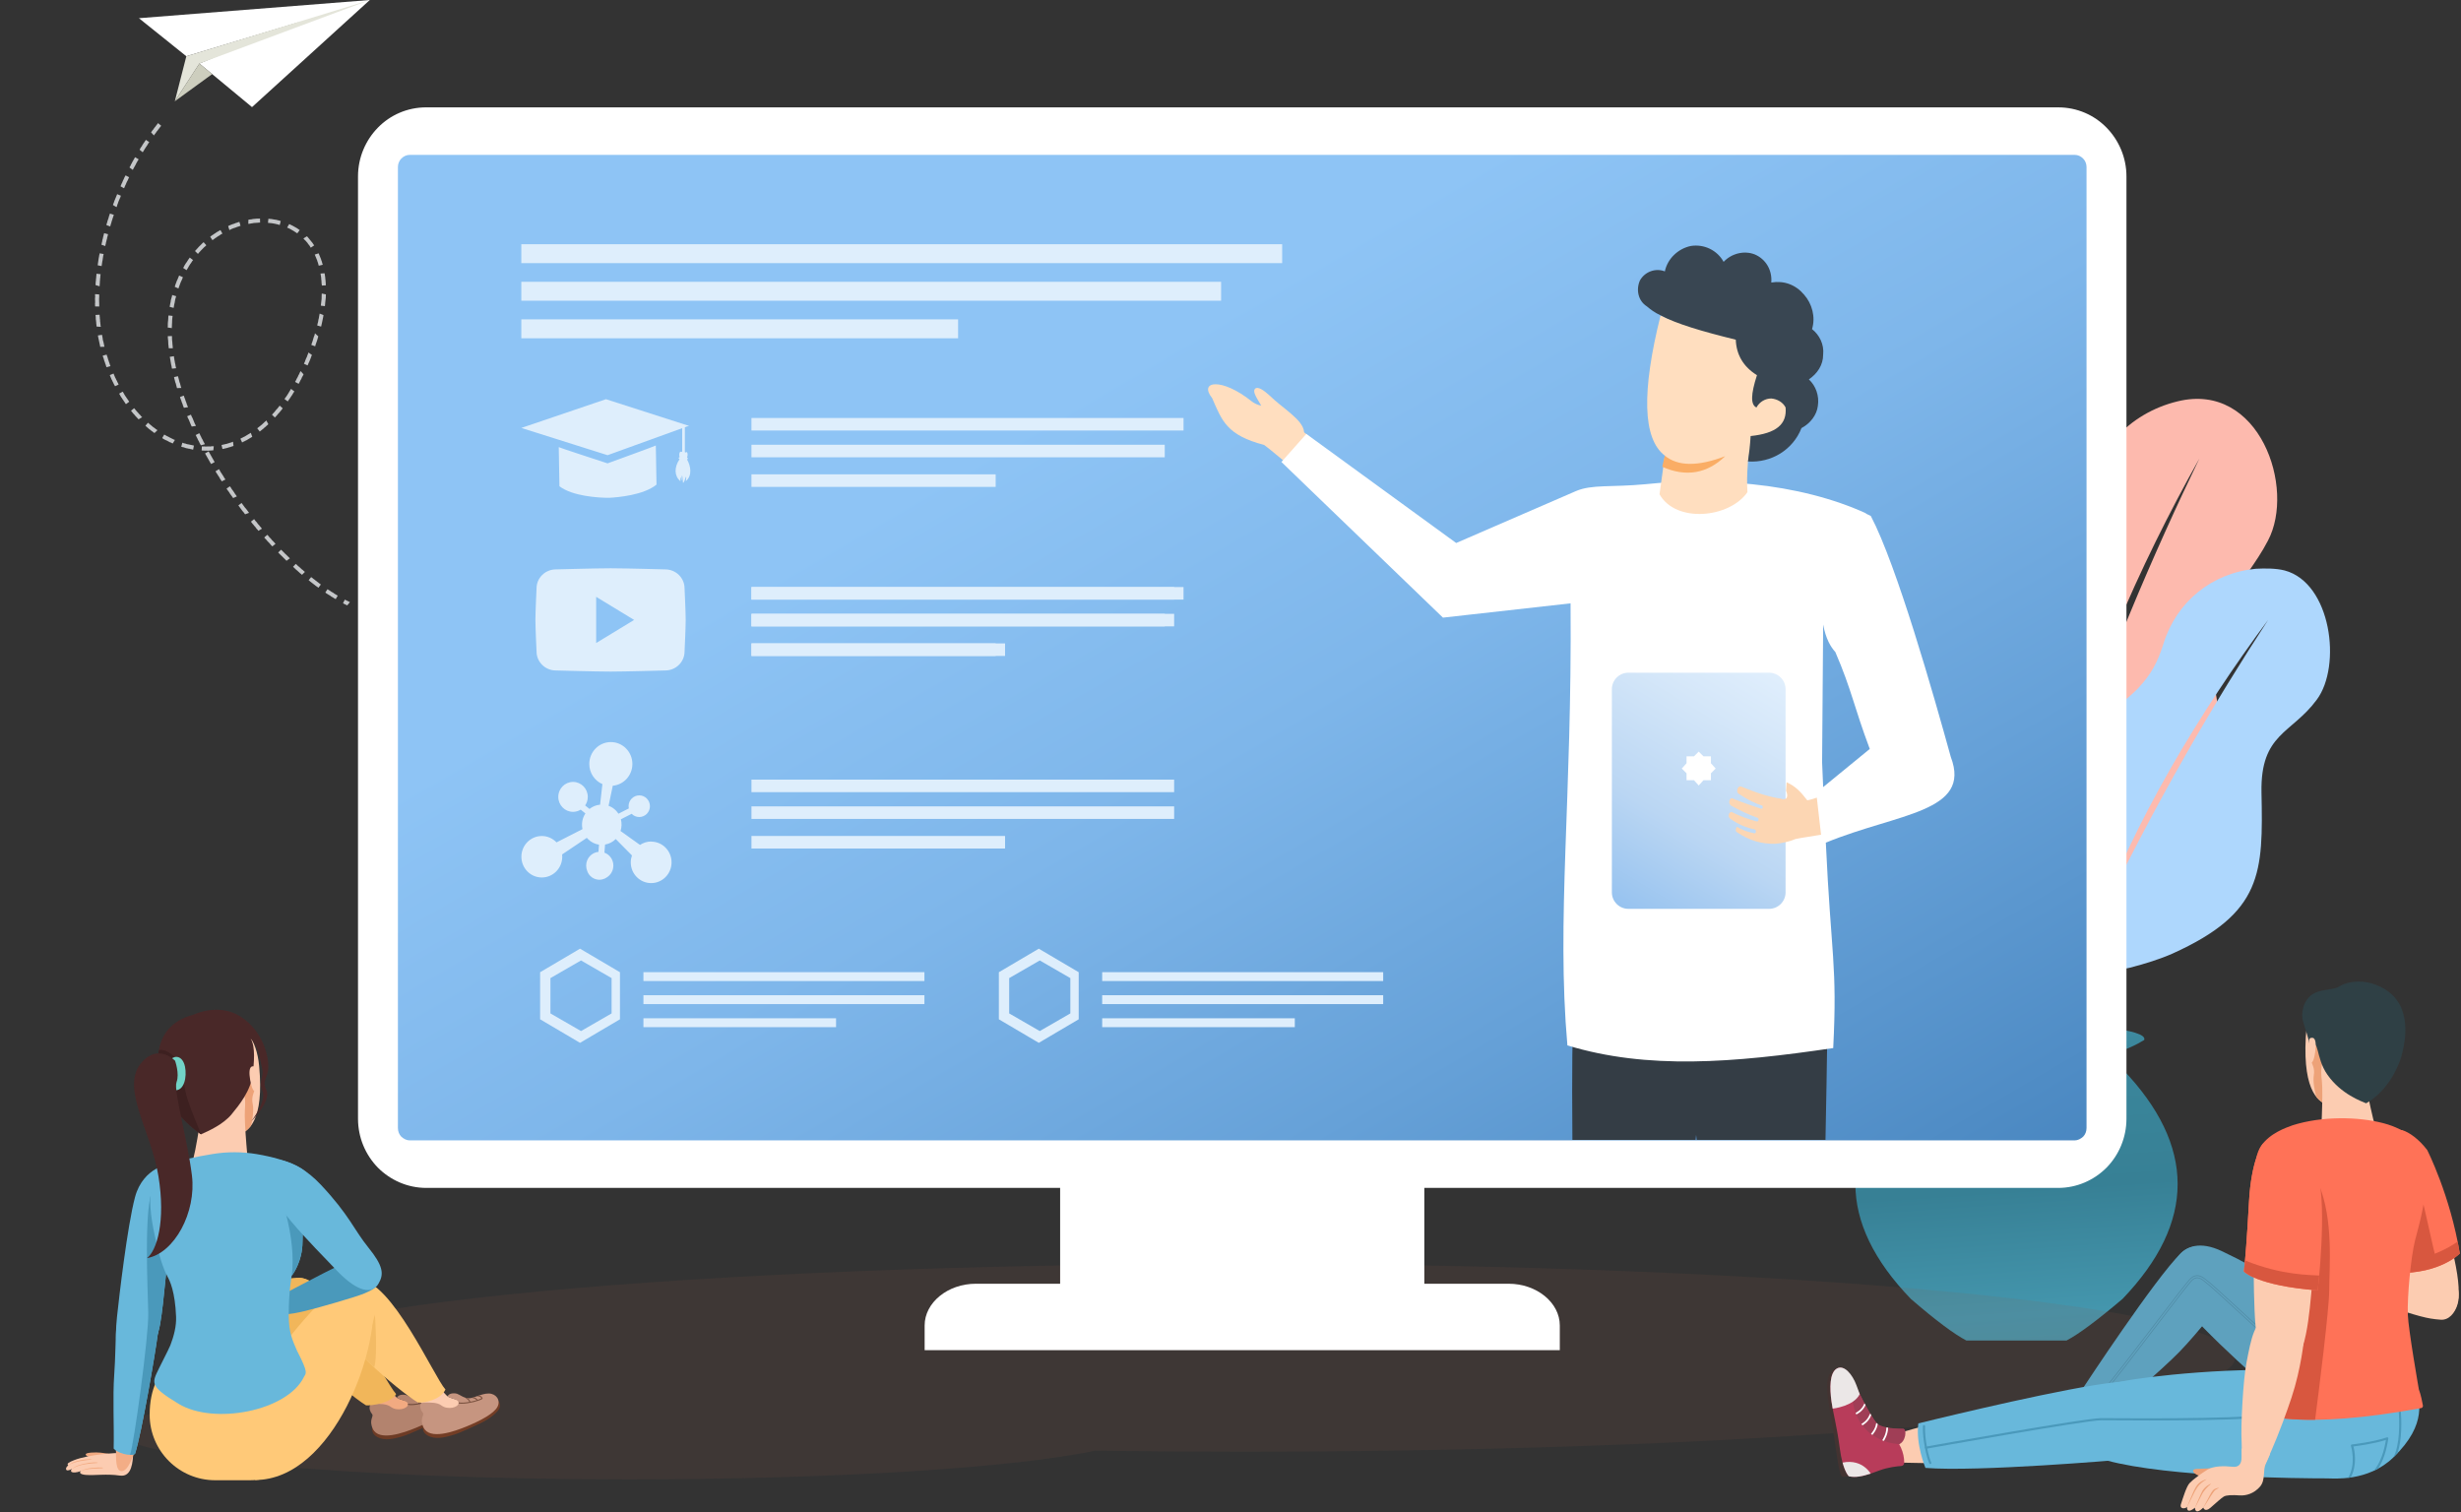 <svg width="524" height="322" viewBox="0 0 524 322" fill="none" xmlns="http://www.w3.org/2000/svg">
<rect x="0" y="0" width="524" height="322" fill="#333333" stroke="none"/>
<g clip-path="url(#clip0_186_4618)">
<path fill-rule="evenodd" clip-rule="evenodd" d="M438.234 124.192C430.31 135.074 417.674 140.284 416.204 156.47C415.31 167.279 419.428 184.109 427.944 191.44C429.049 192.331 430.172 193.131 431.228 193.824C430.061 196.744 429.048 199.788 428.215 202.874C426.778 207.506 425.672 212.304 424.73 217.228L429.16 218.087C430.052 213.432 431.132 208.722 432.467 204.16C433.389 201.095 434.379 198.138 435.462 195.2C436.009 195.222 436.578 195.158 437.342 195.044C439.454 194.659 442.651 193.948 446.064 192.629C449.394 191.294 453.009 189.462 455.688 187.706C476 174.544 474.634 164.832 471.432 145.404C469.145 130.833 478.061 124.452 482.885 115.14C488.846 103.927 481.082 81.186 463.657 85.458C453.25 87.977 445.695 96.236 444.056 107.071C443.344 111.766 440.887 120.375 438.234 124.187L438.234 124.192ZM468.291 97.647C458.954 116.99 447.952 142.038 437.49 173.727C443.515 147.33 455.582 120.275 468.291 97.647Z" fill="#FDBAAE"/>
<path fill-rule="evenodd" clip-rule="evenodd" d="M455.259 146.537C458.037 143.562 459.378 141.072 460.618 137.146C463.379 128.145 470.958 121.998 480.295 121.105C482.314 121.002 484.623 120.994 486.452 121.467C496.378 124.111 498.653 141.796 493.289 148.988C487.923 156.276 481.282 156.108 481.519 168.732C481.869 185.85 481.8 194.363 462.582 203.039C459.987 204.194 456.619 205.259 453.545 206.035C450.464 206.715 447.577 206.916 445.653 206.923L445.366 206.924C444.031 210.467 442.693 214.108 441.646 217.65C440.124 222.439 438.891 227.319 437.849 232.203L433.129 231.261C434.17 226.187 435.499 221.21 437.025 216.233C438.163 212.592 439.403 208.955 440.835 205.412C439.965 204.649 438.902 203.696 438.037 202.743C431.467 195.4 430.067 180.485 432.152 171.393C435.373 157.705 447.016 154.89 455.261 146.539L455.259 146.537ZM482.93 132C468.556 151.371 454.298 174.853 445.814 198.315C459 170.436 472.016 148.775 482.93 132Z" fill="#AED7FD"/>
<path fill-rule="evenodd" clip-rule="evenodd" d="M426.024 285.433H440.008C442.56 284.107 446.54 281.146 451.951 276.554C467.569 260.227 467.569 244 451.951 227.673C451.031 226.449 450.624 225.224 450.932 224C452.871 223.386 454.706 222.571 456.544 221.448C458.382 216.755 400.304 216.755 402.244 221.448C403.981 222.571 405.92 223.386 407.86 224C408.063 225.226 407.76 226.449 406.842 227.673C391.123 244 391.123 260.225 406.842 276.554C412.146 281.144 416.125 284.105 418.68 285.433H426.027H426.024Z" fill="url(#paint0_linear_186_4618)"/>
<g style="mix-blend-mode:multiply" opacity="0.12">
<path fill-rule="evenodd" clip-rule="evenodd" d="M264.495 269.119C147.774 269.119 53.093 278.034 53.093 289.087C53.093 291.71 58.424 294.215 68.111 296.508C41.951 298.381 25.053 301.348 25.053 304.7C25.053 310.386 73.764 315 133.814 315C178.137 315 216.263 312.49 233.206 308.888C243.417 309.03 253.865 309.107 264.495 309.107C381.26 309.107 475.896 300.143 475.896 289.087C475.896 278.031 381.26 269.119 264.495 269.119Z" fill="#8E5745"/>
</g>
<path d="M32.779 28.849L32.867 28.696L32.987 28.534L33.088 28.415L33.208 28.253L33.3 28.1L33.419 27.938L33.55 27.807L33.637 27.661L33.759 27.497L33.858 27.38L33.98 27.216L34.099 27.053L34.202 26.935L34.32 26.772L33.645 26.219L33.521 26.384L33.401 26.546L33.301 26.663L33.183 26.827L33.063 26.989L32.96 27.106L32.84 27.268L32.721 27.43L32.631 27.581L32.499 27.711L32.379 27.872L32.288 28.022L32.168 28.183L32.778 28.844L32.779 28.849ZM74.508 128.208L74.329 128.133L74.134 128.023L73.952 127.947L73.755 127.839L73.575 127.762L73.425 127.674L73.031 128.439L73.182 128.529L73.374 128.638L73.556 128.714L73.75 128.822L73.933 128.9L74.508 128.208ZM71.916 126.817L71.884 126.829L71.722 126.709L71.527 126.6L71.335 126.49L71.125 126.35L70.964 126.227L70.77 126.119L70.576 126.011L70.369 125.869L70.206 125.747L70.01 125.641L69.804 125.498L69.745 125.445L69.26 126.175L69.349 126.216L69.526 126.368L69.719 126.479L69.928 126.619L70.122 126.727L70.318 126.837L70.493 126.991L70.688 127.1L70.882 127.208L71.088 127.352L71.285 127.46L71.479 127.568L71.918 126.819L71.916 126.817ZM68.322 124.444L68.276 124.422L68.112 124.3L67.907 124.157L67.73 124.004L67.522 123.863L67.349 123.707L67.14 123.567L66.963 123.411L66.754 123.271L66.58 123.116L66.371 122.976L66.255 122.871L65.711 123.552L65.862 123.642L66.051 123.829L66.259 123.971L66.432 124.127L66.641 124.267L66.818 124.422L67.026 124.564L67.201 124.718L67.408 124.86L67.616 125.002L67.793 125.154L68.325 124.447L68.322 124.444ZM64.935 121.755L64.841 121.716L64.668 121.565L64.479 121.377L64.272 121.235L64.082 121.051L63.906 120.895L63.715 120.709L63.509 120.566L63.32 120.381L63.131 120.197L62.971 120.075L62.396 120.689L62.575 120.843L62.764 121.027L62.953 121.215L63.128 121.368L63.349 121.544L63.536 121.73L63.714 121.882L63.903 122.07L64.112 122.214L64.3 122.401L64.938 121.759L64.935 121.755ZM61.727 118.879L61.613 118.776L61.423 118.59L61.232 118.404L61.045 118.215L60.854 118.032L60.677 117.877L60.476 117.657L60.287 117.472L60.098 117.285L59.91 117.097L59.85 117.044L59.233 117.639L59.306 117.722L59.495 117.91L59.682 118.096L59.873 118.282L60.062 118.47L60.251 118.657L60.441 118.844L60.628 119.029L60.817 119.217L61.004 119.407L61.725 118.881L61.727 118.879ZM58.665 115.796L58.604 115.745L58.449 115.547L58.244 115.327L58.055 115.143L57.866 114.955L57.698 114.723L57.509 114.536L57.32 114.348L57.151 114.116L56.961 113.93L56.903 113.879L56.27 114.438L56.299 114.505L56.503 114.725L56.691 114.911L56.847 115.114L57.05 115.332L57.24 115.518L57.443 115.736L57.598 115.938L57.801 116.156L57.988 116.342L58.665 115.8L58.665 115.796ZM55.765 112.569L55.68 112.454L55.522 112.253L55.321 112.033L55.15 111.803L54.961 111.615L54.791 111.385L54.622 111.153L54.431 110.967L54.259 110.735L54.104 110.533L53.429 111.078L53.588 111.276L53.754 111.509L53.961 111.728L54.129 111.959L54.318 112.147L54.489 112.381L54.657 112.613L54.849 112.801L55.02 113.031L55.769 112.573L55.765 112.569ZM53.031 109.2L52.859 108.968L52.688 108.734L52.52 108.502L52.365 108.304L52.16 108.084L51.99 107.85L51.82 107.617L51.648 107.385L51.479 107.153L51.452 107.088L50.761 107.6L50.787 107.663L50.959 107.895L51.129 108.129L51.298 108.36L51.468 108.591L51.637 108.822L51.841 109.042L52.012 109.276L52.182 109.51L53.028 109.199L53.031 109.2ZM50.431 105.699L50.334 105.548L50.163 105.314L49.991 105.082L49.853 104.837L49.686 104.603L49.516 104.373L49.343 104.141L49.205 103.895L49.035 103.661L48.951 103.545L48.251 104.023L48.303 104.153L48.472 104.385L48.642 104.619L48.815 104.851L48.953 105.097L49.123 105.33L49.294 105.56L49.462 105.792L49.645 106.055L50.432 105.697L50.431 105.699ZM48.01 102.085L47.936 102.002L47.77 101.768L47.631 101.523L47.492 101.275L47.323 101.043L47.183 100.799L47.014 100.568L46.876 100.322L46.739 100.078L46.625 99.897L45.88 100.355L45.992 100.538L46.133 100.782L46.303 101.012L46.439 101.259L46.612 101.491L46.751 101.739L46.903 102.015L47.074 102.249L47.212 102.494L48.018 102.091L48.01 102.085ZM45.702 98.384L45.562 98.14L45.424 97.894L45.286 97.649L45.146 97.405L45.008 97.159L44.869 96.913L44.733 96.666L44.593 96.422L44.455 96.177L44.427 96.112L43.665 96.539L43.694 96.606L43.831 96.849L43.972 97.095L44.111 97.341L44.251 97.585L44.389 97.83L44.527 98.076L44.665 98.322L44.803 98.567L44.972 98.799L45.7 98.386L45.702 98.384ZM43.618 94.594L43.552 94.433L43.413 94.187L43.275 93.942L43.167 93.682L43.027 93.438L42.905 93.222L42.799 92.964L42.657 92.718L42.553 92.459L42.427 92.245L41.656 92.637L41.767 92.818L41.873 93.076L42.013 93.323L42.117 93.579L42.255 93.828L42.394 94.07L42.501 94.33L42.638 94.574L42.776 94.819L43.615 94.587L43.618 94.594ZM41.714 90.691L41.622 90.464L41.495 90.251L41.389 89.993L41.283 89.736L41.179 89.48L41.085 89.251L40.979 88.993L40.841 88.748L40.733 88.488L40.654 88.295L39.856 88.626L39.947 88.851L40.041 89.08L40.181 89.324L40.287 89.582L40.393 89.839L40.499 90.097L40.59 90.322L40.696 90.58L40.834 90.825L41.714 90.691ZM40.035 86.698L39.966 86.539L39.861 86.278L39.754 86.02L39.694 85.781L39.602 85.554L39.496 85.296L39.436 85.057L39.328 84.798L39.237 84.572L39.162 84.301L39.134 84.237L38.321 84.531L38.349 84.596L38.409 84.835L38.515 85.093L38.609 85.318L38.683 85.591L38.777 85.817L38.883 86.074L38.958 86.346L39.051 86.573L39.158 86.832L40.038 86.698L40.035 86.698ZM38.612 82.6L38.518 82.371L38.458 82.132L38.397 81.897L38.337 81.654L38.231 81.397L38.168 81.157L38.107 80.918L38.047 80.679L37.984 80.44L37.923 80.204L37.882 80.106L37.06 80.294L37.082 80.438L37.141 80.679L37.205 80.915L37.263 81.155L37.325 81.396L37.431 81.654L37.491 81.893L37.551 82.132L37.613 82.37L37.687 82.642L38.608 82.603L38.612 82.6ZM37.487 78.413L37.478 78.302L37.416 78.065L37.37 77.856L37.34 77.603L37.28 77.364L37.232 77.157L37.204 76.903L37.142 76.665L37.126 76.443L37.064 76.206L37.05 75.985L37.029 75.843L36.151 75.978L36.173 76.119L36.233 76.358L36.249 76.577L36.309 76.816L36.339 77.069L36.387 77.276L36.415 77.527L36.477 77.768L36.537 78.007L36.565 78.262L36.627 78.499L37.487 78.409L37.487 78.413ZM36.789 74.166L36.781 74.056L36.762 73.648L36.714 73.251L36.693 72.846L36.643 72.45L36.626 72.041L36.62 71.666L36.613 71.554L35.727 71.581L35.733 71.692L35.753 72.101L35.803 72.496L35.82 72.902L35.838 73.309L35.889 73.704L35.919 74.147L36.789 74.166ZM36.589 69.865L36.58 69.755L36.607 69.366L36.617 69.019L36.642 68.632L36.648 68.289L36.675 67.9L36.715 67.54L36.75 67.263L35.886 67.166L35.833 67.489L35.824 67.835L35.798 68.223L35.756 68.581L35.729 68.97L35.735 69.345L35.709 69.736L36.583 69.866L36.589 69.865ZM36.953 65.56L36.992 65.47L37.045 65.144L37.098 64.818L37.187 64.48L37.241 64.154L37.296 63.829L37.381 63.491L37.48 63.187L37.503 63.065L36.651 62.81L36.641 62.966L36.556 63.304L36.459 63.607L36.371 63.947L36.332 64.303L36.248 64.64L36.193 64.964L36.12 65.335L36.959 65.555L36.953 65.56ZM37.987 61.429L38.025 61.339L38.126 61.034L38.237 60.761L38.336 60.457L38.449 60.184L38.562 59.91L38.707 59.624L38.816 59.35L38.929 59.076L38.948 59.031L38.164 58.675L38.132 58.687L38.02 58.958L37.888 59.277L37.777 59.549L37.632 59.835L37.535 60.141L37.403 60.461L37.304 60.765L37.207 61.068L37.989 61.424L37.987 61.429ZM39.704 57.512L39.736 57.5L39.895 57.245L40.052 56.991L40.179 56.751L40.336 56.498L40.494 56.242L40.665 56.023L40.822 55.769L40.962 55.56L41.114 55.383L40.403 54.842L40.265 55.05L40.096 55.271L39.937 55.526L39.78 55.78L39.61 55.999L39.451 56.255L39.292 56.51L39.149 56.794L38.994 57.049L39.704 57.512ZM42.14 54.053L42.172 54.041L42.343 53.818L42.525 53.631L42.73 53.397L42.914 53.208L43.096 53.021L43.283 52.83L43.467 52.641L43.665 52.486L43.851 52.295L43.932 52.223L43.37 51.587L43.275 51.625L43.061 51.828L42.874 52.019L42.69 52.208L42.475 52.411L42.291 52.6L42.086 52.836L41.904 53.024L41.701 53.259L41.515 53.446L42.143 54.057L42.14 54.053ZM45.249 51.149L45.267 51.103L45.479 50.982L45.673 50.823L45.904 50.656L46.114 50.529L46.313 50.373L46.523 50.249L46.765 50.114L46.962 49.954L47.172 49.831L47.367 49.751L46.935 48.983L46.725 49.106L46.512 49.229L46.269 49.367L46.061 49.492L45.831 49.663L45.619 49.787L45.389 49.958L45.179 50.081L44.949 50.252L44.751 50.41L45.243 51.15L45.249 51.149ZM48.85 48.988L48.947 48.949L49.159 48.824L49.383 48.731L49.606 48.639L49.83 48.55L50.069 48.49L50.294 48.399L50.518 48.306L50.755 48.244L50.979 48.152L51.214 48.091L50.979 47.245L50.947 47.257L50.708 47.314L50.486 47.408L50.247 47.468L49.991 47.573L49.766 47.664L49.53 47.724L49.273 47.83L49.047 47.921L48.82 48.013L48.578 48.148L48.847 48.984L48.85 48.988ZM52.876 47.671L53.017 47.652L53.268 47.624L53.473 47.574L53.722 47.547L53.929 47.499L54.178 47.472L54.397 47.46L54.614 47.445L54.835 47.431L55.084 47.405L55.301 47.39L55.379 47.397L55.361 46.536L55.251 46.541L55.032 46.554L54.767 46.552L54.548 46.568L54.299 46.594L54.08 46.61L53.831 46.637L53.594 46.695L53.343 46.724L53.092 46.752L52.885 46.8L52.87 47.676L52.876 47.671ZM57.054 47.46L57.09 47.445L57.29 47.478L57.523 47.496L57.755 47.514L57.954 47.545L58.154 47.575L58.402 47.625L58.599 47.655L58.811 47.717L59.011 47.75L59.227 47.812L59.441 47.876L59.563 47.903L59.778 47.056L59.654 47.031L59.44 46.968L59.23 46.904L58.983 46.852L58.769 46.788L58.537 46.771L58.289 46.72L58.089 46.691L57.844 46.641L57.613 46.621L57.381 46.603L57.148 46.585L57.054 47.453L57.054 47.46ZM61.138 48.465L61.23 48.502L61.456 48.598L61.636 48.676L61.829 48.784L62.021 48.893L62.171 48.984L62.365 49.092L62.559 49.2L62.722 49.322L62.917 49.431L63.079 49.555L63.274 49.664L63.29 49.693L63.82 48.985L63.774 48.967L63.568 48.827L63.405 48.705L63.194 48.563L63.002 48.457L62.805 48.345L62.609 48.236L62.414 48.126L62.222 48.016L61.993 47.92L61.797 47.81L61.573 47.713L61.133 48.463L61.138 48.465ZM64.6 50.782L64.729 50.917L64.874 51.081L65.047 51.237L65.194 51.403L65.335 51.57L65.482 51.736L65.591 51.919L65.751 52.119L65.892 52.286L66.003 52.467L66.129 52.681L66.187 52.731L66.888 52.253L66.861 52.189L66.704 51.986L66.578 51.776L66.421 51.576L66.275 51.41L66.118 51.207L65.973 51.043L65.82 50.84L65.675 50.676L65.519 50.472L65.341 50.317L64.597 50.775L64.6 50.782ZM67.02 54.206L67.059 54.302L67.152 54.529L67.244 54.756L67.338 54.982L67.444 55.239L67.538 55.465L67.6 55.706L67.704 55.965L67.764 56.204L67.826 56.442L67.878 56.574L68.732 56.374L68.664 56.211L68.592 55.936L68.516 55.665L68.424 55.438L68.348 55.166L68.241 54.907L68.147 54.681L68.04 54.424L67.948 54.197L67.842 53.939L67.017 54.202L67.02 54.206ZM68.229 58.243L68.269 58.34L68.3 58.591L68.355 58.91L68.393 59.195L68.403 59.492L68.446 59.778L68.457 60.077L68.482 60.407L68.525 60.693L68.534 60.804L69.377 60.758L69.365 60.648L69.358 60.349L69.332 60.02L69.309 59.689L69.269 59.406L69.246 59.075L69.205 58.79L69.162 58.503L69.106 58.187L68.231 58.245L68.229 58.243ZM68.523 62.505L68.499 62.63L68.49 62.973L68.481 63.316L68.474 63.658L68.433 64.016L68.392 64.371L68.352 64.728L68.313 65.084L69.178 65.183L69.218 64.826L69.245 64.438L69.287 64.083L69.326 63.726L69.367 63.367L69.376 63.025L69.387 62.68L68.528 62.503L68.523 62.505ZM68.07 66.773L68.028 66.941L67.957 67.313L67.897 67.714L67.793 68.098L67.737 68.499L67.631 68.881L67.541 69.299L68.347 69.532L68.378 69.522L68.471 69.107L68.563 68.691L68.654 68.273L68.727 67.906L68.817 67.488L68.876 67.086L68.075 66.775L68.07 66.773ZM67.062 70.966L66.969 71.38L66.802 71.79L66.678 72.222L66.554 72.647L66.397 73.09L66.28 73.441L67.114 73.738L67.197 73.401L67.354 72.961L67.508 72.519L67.649 72.047L67.77 71.618L67.055 70.969L67.062 70.966ZM65.673 75.05L65.612 75.265L65.464 75.629L65.345 75.981L65.183 76.311L65.033 76.676L64.915 77.026L64.752 77.361L64.715 77.45L65.498 77.808L65.535 77.716L65.687 77.353L65.85 77.021L65.998 76.657L66.148 76.295L66.268 75.943L66.416 75.579L65.674 75.052L65.673 75.05ZM64.013 79.019L63.837 79.319L63.708 79.636L63.531 79.934L63.401 80.252L63.224 80.553L63.062 80.887L62.915 81.171L62.828 81.32L63.592 81.725L63.68 81.575L63.825 81.29L63.988 80.958L64.167 80.659L64.295 80.339L64.472 80.041L64.636 79.71L64.014 79.017L64.013 79.019ZM61.977 82.804L61.926 82.862L61.749 83.163L61.59 83.418L61.415 83.718L61.256 83.969L61.096 84.223L60.91 84.492L60.738 84.713L60.579 84.968L61.275 85.473L61.433 85.222L61.623 84.953L61.813 84.689L61.97 84.435L62.161 84.168L62.316 83.916L62.492 83.613L62.683 83.346L61.974 82.807L61.977 82.804ZM59.55 86.373L59.5 86.431L59.329 86.65L59.157 86.875L58.956 87.108L58.772 87.294L58.599 87.519L58.428 87.738L58.244 87.927L58.041 88.162L57.907 88.297L58.534 88.906L58.682 88.732L58.869 88.541L59.072 88.306L59.242 88.083L59.457 87.88L59.629 87.659L59.831 87.422L60.003 87.201L60.192 86.935L59.547 86.369L59.55 86.373ZM56.688 89.515L56.568 89.677L56.341 89.851L56.157 90.04L55.988 90.183L55.803 90.373L55.607 90.53L55.411 90.687L55.216 90.845L55.018 91.001L54.821 91.156L54.756 91.18L55.313 91.896L55.366 91.836L55.564 91.681L55.76 91.524L55.958 91.365L56.153 91.21L56.337 91.021L56.569 90.852L56.75 90.663L56.948 90.504L57.134 90.317L56.692 89.516L56.688 89.515ZM53.395 92.156L53.25 92.251L53.038 92.376L52.828 92.502L52.65 92.613L52.442 92.738L52.261 92.849L52.051 92.972L51.861 93.051L51.649 93.179L51.458 93.256L51.244 93.383L51.182 93.408L51.547 94.202L51.642 94.164L51.822 94.055L52.045 93.962L52.257 93.838L52.481 93.745L52.691 93.618L52.867 93.509L53.079 93.381L53.292 93.258L53.5 93.133L53.712 93.008L53.399 92.156L53.395 92.156ZM49.609 94.052L49.416 94.131L49.227 94.21L49.021 94.257L48.828 94.335L48.591 94.394L48.4 94.471L48.194 94.517L47.989 94.564L47.784 94.611L47.579 94.657L47.374 94.704L47.169 94.751L47.372 95.609L47.579 95.564L47.787 95.517L47.991 95.469L48.228 95.41L48.433 95.364L48.626 95.285L48.862 95.225L49.067 95.178L49.293 95.084L49.496 95.035L49.721 94.945L49.611 94.047L49.609 94.052ZM45.517 95.018L45.33 95.019L45.144 95.019L44.925 95.036L44.718 95.08L44.519 95.049L44.302 95.064L44.116 95.064L43.897 95.08L43.709 95.079L43.51 95.048L43.291 95.064L43.106 95.066L42.982 95.038L42.938 95.924L43.046 95.92L43.277 95.936L43.464 95.936L43.696 95.954L43.915 95.937L44.148 95.959L44.334 95.955L44.551 95.944L44.768 95.929L44.987 95.916L45.206 95.9L45.426 95.886L45.517 95.018ZM41.298 94.864L41.266 94.876L41.052 94.812L40.854 94.781L40.686 94.736L40.482 94.705L40.27 94.644L40.068 94.612L39.871 94.582L39.657 94.519L39.475 94.443L39.274 94.413L39.06 94.349L38.879 94.273L38.833 94.255L38.589 95.113L38.632 95.132L38.846 95.195L39.046 95.225L39.26 95.289L39.442 95.365L39.652 95.432L39.855 95.46L40.067 95.522L40.301 95.542L40.512 95.605L40.712 95.638L40.922 95.702L41.123 95.732L41.293 94.869L41.298 94.864ZM37.246 93.66L37.122 93.635L36.944 93.559L36.747 93.451L36.567 93.374L36.371 93.264L36.191 93.187L35.994 93.079L35.802 92.969L35.62 92.894L35.425 92.784L35.231 92.676L35.037 92.568L34.981 92.516L34.537 93.266L34.598 93.317L34.802 93.459L34.998 93.568L35.193 93.674L35.373 93.752L35.601 93.85L35.795 93.957L35.99 94.067L36.186 94.173L36.4 94.237L36.595 94.347L36.777 94.423L37.248 93.662L37.246 93.66ZM33.519 91.604L33.402 91.498L33.208 91.39L33.031 91.234L32.868 91.113L32.658 90.972L32.497 90.849L32.322 90.695L32.143 90.541L31.981 90.418L31.806 90.264L31.629 90.112L31.512 90.005L30.956 90.651L31.07 90.754L31.247 90.91L31.424 91.065L31.599 91.219L31.776 91.375L31.983 91.517L32.16 91.672L32.322 91.792L32.529 91.934L32.706 92.09L32.903 92.198L33.519 91.604ZM30.278 88.82L30.116 88.697L29.975 88.53L29.818 88.33L29.641 88.174L29.496 88.01L29.341 87.809L29.168 87.654L29.01 87.452L28.865 87.288L28.708 87.085L28.56 86.917L27.89 87.46L28.036 87.626L28.191 87.827L28.346 88.028L28.535 88.216L28.682 88.382L28.837 88.583L29.026 88.771L29.172 88.937L29.358 89.124L29.5 89.294L30.279 88.822L30.278 88.82ZM27.507 85.539L27.384 85.326L27.225 85.128L27.099 84.914L26.944 84.716L26.821 84.503L26.663 84.305L26.538 84.09L26.414 83.878L26.275 83.632L26.151 83.421L26.103 83.4L25.377 83.812L25.402 83.878L25.53 84.09L25.667 84.338L25.791 84.553L25.948 84.752L26.086 84.998L26.243 85.198L26.367 85.409L26.538 85.64L26.663 85.851L26.821 86.053L27.506 85.543L27.507 85.539ZM25.289 81.88L25.243 81.862L25.137 81.604L25.013 81.389L24.905 81.13L24.767 80.884L24.673 80.659L24.535 80.413L24.44 80.187L24.333 79.928L24.227 79.67L24.174 79.54L23.374 79.869L23.441 80.03L23.545 80.289L23.641 80.513L23.747 80.774L23.887 81.018L23.991 81.274L24.129 81.523L24.223 81.748L24.361 81.994L24.498 82.238L25.286 81.877L25.289 81.88ZM23.524 77.957L23.498 77.891L23.392 77.633L23.318 77.36L23.212 77.102L23.137 76.831L23.031 76.573L22.959 76.302L22.885 76.029L22.779 75.771L22.705 75.502L21.866 75.734L21.951 76.039L22.059 76.295L22.133 76.565L22.207 76.838L22.327 77.129L22.402 77.401L22.51 77.66L22.584 77.933L22.692 78.193L23.527 77.96L23.524 77.957ZM22.241 73.836L22.193 73.629L22.16 73.455L22.126 73.282L22.091 73.105L22.043 72.902L22.007 72.723L21.939 72.56L21.904 72.387L21.871 72.213L21.854 71.992L21.821 71.817L21.786 71.641L21.752 71.468L21.719 71.293L20.868 71.415L20.87 71.603L20.914 71.814L20.951 71.985L20.987 72.16L21.035 72.367L21.07 72.54L21.104 72.716L21.151 72.921L21.187 73.096L21.232 73.306L21.27 73.48L21.302 73.654L21.351 73.861L22.238 73.836L22.241 73.836ZM21.466 69.583L21.431 69.407L21.397 69.234L21.395 69.045L21.362 68.871L21.348 68.65L21.311 68.475L21.307 68.285L21.307 68.098L21.272 67.925L21.258 67.705L21.254 67.518L21.22 67.341L21.217 67.156L21.196 67.014L20.355 67.058L20.345 67.214L20.378 67.389L20.394 67.611L20.396 67.8L20.398 67.988L20.431 68.163L20.449 68.383L20.483 68.556L20.486 68.745L20.5 68.966L20.534 69.142L20.537 69.33L20.585 69.537L21.465 69.59L21.466 69.583ZM21.114 65.271L21.131 65.223L21.129 65.034L21.126 64.85L21.126 64.663L21.122 64.473L21.108 64.252L21.105 64.064L21.103 63.875L21.101 63.687L21.099 63.498L21.128 63.298L21.124 63.111L21.124 62.921L21.108 62.702L21.138 62.688L20.256 62.634L20.237 62.68L20.238 62.867L20.254 63.089L20.255 63.275L20.226 63.478L20.229 63.666L20.233 63.853L20.248 64.075L20.249 64.262L20.251 64.45L20.222 64.651L20.238 64.87L20.242 65.06L20.242 65.246L21.113 65.265L21.114 65.271ZM21.212 60.962L21.212 60.772L21.241 60.571L21.237 60.385L21.267 60.184L21.263 59.994L21.281 59.761L21.311 59.561L21.307 59.371L21.337 59.17L21.367 58.97L21.363 58.783L21.393 58.583L21.423 58.379L20.561 58.28L20.529 58.482L20.511 58.715L20.485 58.915L20.487 59.104L20.455 59.306L20.427 59.505L20.431 59.695L20.401 59.895L20.369 60.097L20.374 60.284L20.344 60.488L20.363 60.707L21.212 60.962ZM21.653 56.662L21.639 56.628L21.671 56.426L21.703 56.224L21.729 56.027L21.759 55.823L21.789 55.622L21.832 55.456L21.862 55.255L21.888 55.055L21.92 54.853L21.95 54.653L21.98 54.452L22.04 54.238L22.05 54.082L21.206 53.937L21.197 54.093L21.135 54.306L21.105 54.506L21.075 54.71L21.033 54.878L21.003 55.079L20.973 55.279L20.943 55.483L20.913 55.683L20.883 55.884L20.855 56.083L20.827 56.285L20.794 56.485L21.653 56.662ZM22.401 52.386L22.438 52.298L22.468 52.094L22.53 51.881L22.559 51.681L22.603 51.514L22.663 51.3L22.695 51.098L22.771 50.916L22.799 50.714L22.831 50.512L22.906 50.334L22.936 50.13L22.997 49.919L23.013 49.871L22.175 49.651L22.158 49.695L22.094 49.909L22.066 50.111L21.992 50.291L21.962 50.492L21.902 50.706L21.872 50.906L21.798 51.087L21.77 51.289L21.74 51.489L21.678 51.705L21.649 51.907L21.574 52.089L22.407 52.39L22.401 52.386ZM23.451 48.211L23.471 48.167L23.545 47.986L23.575 47.783L23.651 47.601L23.713 47.388L23.757 47.218L23.817 47.004L23.891 46.821L23.951 46.606L23.997 46.438L24.073 46.256L24.133 46.042L24.209 45.86L24.23 45.736L23.41 45.469L23.371 45.559L23.309 45.775L23.235 45.959L23.171 46.173L23.129 46.341L23.069 46.555L22.993 46.741L22.933 46.951L22.859 47.135L22.829 47.336L22.755 47.516L22.693 47.732L22.666 47.932L23.453 48.213L23.451 48.211ZM24.795 44.104L24.885 43.956L24.945 43.742L24.988 43.576L25.062 43.392L25.137 43.208L25.199 42.992L25.274 42.814L25.35 42.629L25.426 42.45L25.504 42.267L25.608 42.073L25.668 41.859L25.742 41.675L24.927 41.332L24.939 41.364L24.867 41.546L24.791 41.728L24.718 41.91L24.644 42.093L24.548 42.319L24.474 42.5L24.399 42.682L24.325 42.865L24.263 43.078L24.19 43.26L24.113 43.44L24.052 43.654L24.799 44.101L24.795 44.104ZM26.396 40.083L26.446 40.026L26.522 39.844L26.596 39.66L26.672 39.478L26.777 39.281L26.851 39.1L26.928 38.917L27.004 38.735L27.09 38.583L27.198 38.389L27.273 38.211L27.348 38.027L27.454 37.832L27.491 37.743L26.728 37.337L26.672 37.475L26.581 37.624L26.475 37.82L26.401 38.004L26.327 38.184L26.219 38.378L26.145 38.562L26.071 38.742L25.995 38.927L25.889 39.119L25.818 39.3L25.741 39.483L25.663 39.667L26.396 40.08L26.396 40.083ZM28.271 36.177L28.337 36.073L28.413 35.891L28.504 35.742L28.61 35.546L28.698 35.393L28.804 35.201L28.894 35.049L28.97 34.867L29.076 34.672L29.163 34.525L29.271 34.328L29.359 34.178L29.479 34.013L29.52 33.922L28.772 33.476L28.701 33.578L28.613 33.728L28.507 33.923L28.419 34.073L28.315 34.267L28.223 34.417L28.116 34.611L28.04 34.796L27.922 34.956L27.848 35.136L27.773 35.32L27.652 35.483L27.578 35.667L28.275 36.174L28.271 36.177ZM30.395 32.429L30.432 32.341L30.55 32.174L30.64 32.026L30.748 31.832L30.834 31.684L30.953 31.522L31.043 31.371L31.165 31.207L31.254 31.059L31.372 30.896L31.48 30.702L31.568 30.552L31.688 30.387L31.789 30.271L31.065 29.775L30.974 29.925L30.854 30.086L30.765 30.238L30.645 30.399L30.526 30.563L30.437 30.714L30.315 30.878L30.245 31.058L30.121 31.223L30.003 31.383L29.914 31.535L29.809 31.729L29.72 31.88L30.397 32.431L30.395 32.429Z" fill="#C4C6C8"/>
<path d="M90.762 22.861H438.232C442.256 22.861 445.891 24.483 448.517 27.167C451.146 29.849 452.768 33.54 452.768 37.563V238.183C452.768 242.263 451.146 245.952 448.517 248.634C445.891 251.262 442.256 252.937 438.232 252.937H303.269V273.341H321.216C327.197 273.341 332.116 277.364 332.116 282.229V287.482H196.875V282.229C196.875 277.364 201.798 273.341 207.778 273.341H225.725V252.937H90.762C86.736 252.937 83.103 251.262 80.475 248.634C77.846 245.949 76.227 242.263 76.227 238.183V37.561C76.227 33.535 77.849 29.847 80.475 27.165C83.103 24.48 86.736 22.859 90.762 22.859V22.861ZM438.232 35.049H90.762C90.036 35.049 89.421 35.329 88.973 35.775C88.525 36.279 88.245 36.894 88.245 37.563V238.183C88.245 238.907 88.525 239.524 88.973 239.97C89.421 240.472 90.034 240.755 90.762 240.755H438.232C438.958 240.755 439.571 240.474 440.021 239.97C440.469 239.522 440.75 238.907 440.75 238.183V37.561C440.75 36.889 440.469 36.277 440.021 35.772C439.573 35.327 438.961 35.046 438.232 35.046V35.049Z" fill="white"/>
<path fill-rule="evenodd" clip-rule="evenodd" d="M87.239 242.819H441.753C442.422 242.819 443.04 242.482 443.542 242.034C443.99 241.586 444.268 240.917 444.268 240.189V35.548C444.268 34.876 443.99 34.207 443.542 33.759C443.037 33.255 442.422 32.977 441.753 32.977H87.239C86.57 32.977 85.954 33.255 85.452 33.759C85.004 34.205 84.724 34.876 84.724 35.548V240.191C84.724 240.919 85.004 241.589 85.452 242.037C85.954 242.484 86.57 242.822 87.239 242.822V242.819Z" fill="url(#paint1_linear_186_4618)"/>
<path d="M273 52H111V56.03H273V52Z" fill="#DEEEFC"/>
<path d="M204 68H111V72.03H204V68Z" fill="#DEEEFC"/>
<path d="M260 60H111V64.03H260V60Z" fill="#DEEEFC"/>
<path fill-rule="evenodd" clip-rule="evenodd" d="M276.429 100.894C275.567 99.909 269.902 95.234 269.166 94.742C261.167 92.648 260.183 89.575 258.093 84.771C255.137 81.08 260.183 80.345 266.579 85.512C267.076 85.881 267.812 86.253 268.551 86.373C267.446 84.528 266.705 83.418 267.197 82.803C267.81 82.19 269.043 83.051 270.397 84.279C272.978 86.865 277.411 89.326 277.657 91.912V92.035C278.026 92.404 279.995 93.637 280.364 95.234C276.673 95.603 277.285 100.771 276.429 100.894Z" fill="#FFDEBF"/>
<path fill-rule="evenodd" clip-rule="evenodd" d="M361.268 242.723C361.179 242.015 361.133 241.65 361.133 241.65L361.024 242.723H334.796C334.678 227.093 334.781 218.515 335.086 218.429C351.433 221.813 370.379 222.034 389.094 218.879C388.981 227 388.843 234.962 388.685 242.721H361.27L361.268 242.723Z" fill="#343D45"/>
<path d="M388.757 179.423C404.093 173.114 419.874 172.998 415.365 161.165C411.754 148.087 403.864 120.355 398.339 109.87L397.433 109.42H397.325V109.307C390.443 106.147 381.989 104.006 373.082 103.106C365.637 102.321 357.747 102.321 350.304 103.106C343.204 103.782 338.919 103.106 335.535 104.572L310.054 115.621L278.145 92.394L272.844 98.369L307.236 131.512L334.407 128.468C334.747 170.178 331.363 195.653 333.733 222.595C350.759 227.785 369.021 226.316 390.332 223.161C391.233 205.459 389.882 203.547 388.757 179.421V179.423ZM388.191 167.59L387.965 162.289L388.191 132.983C388.757 136.027 389.771 137.715 390.785 138.842C394.283 146.96 394.731 150.456 398.115 159.47L388.194 167.59H388.191Z" fill="white"/>
<path fill-rule="evenodd" clip-rule="evenodd" d="M353.576 67.146C349.52 83.379 349.742 93.413 354.482 97.018L353.35 105.247C356.847 111.447 368.237 110.32 372.067 104.796C371.956 102.766 371.956 101.302 372.182 98.258C372.406 96.568 372.862 94.988 373.196 92.958C379.061 93.413 381.092 89.24 380.752 85.859C380.189 84.73 379.172 83.945 377.708 83.945C376.467 83.945 375.338 84.619 374.663 85.748C373.307 85.293 373.423 83.152 374.663 78.984C371.727 77.065 370.378 74.584 370.263 71.317C363.049 69.626 356.958 68.947 353.576 67.146Z" fill="#FFDEBF"/>
<path fill-rule="evenodd" clip-rule="evenodd" d="M353.575 67.146C356.957 68.949 362.255 70.527 369.585 72.33C369.7 75.485 371.165 78.081 374.096 79.885C372.742 84.058 372.742 86.198 373.985 86.762C374.665 85.522 375.905 84.848 377.145 84.848C378.383 84.958 379.624 85.632 380.19 86.762C380.525 90.372 378.155 92.286 372.745 92.847C372.634 94.877 372.405 96.568 372.181 98.258C377.143 98.598 381.763 95.778 383.572 91.154C385.486 90.141 386.84 88.339 387.061 86.42C387.401 84.279 386.614 82.136 385.147 80.785C386.951 79.545 388.191 77.741 388.191 75.485C388.418 73.344 387.401 71.317 385.821 70.076C386.614 67.483 385.821 64.663 384.133 62.748C382.329 60.608 379.848 59.705 377.143 60.155C377.367 57.561 376.011 55.194 373.646 54.18C371.391 53.28 368.684 53.954 366.996 55.755C365.639 53.277 362.824 51.922 360.003 52.377C357.299 52.94 355.044 55.081 354.483 57.785C352.448 56.995 350.198 57.896 349.182 59.705C348.281 61.73 348.842 64.099 350.646 65.229C351.436 65.903 352.342 66.582 353.577 67.143L353.575 67.146Z" fill="#394652"/>
<path fill-rule="evenodd" clip-rule="evenodd" d="M353.913 99.388C358.988 101.642 363.494 100.852 367.334 97.131C361.469 99.388 357.186 99.277 354.482 97.018L353.916 99.388H353.913Z" fill="#FAAD65"/>
<path fill-rule="evenodd" clip-rule="evenodd" d="M376.69 143.237H346.698C344.778 143.237 343.203 144.816 343.203 146.736V190.021C343.203 191.94 344.778 193.515 346.698 193.515H376.69C378.609 193.515 380.187 191.94 380.187 190.021V146.736C380.187 144.816 378.607 143.237 376.69 143.237Z" fill="url(#paint2_linear_186_4618)"/>
<path fill-rule="evenodd" clip-rule="evenodd" d="M361.695 160.035L360.683 161.049H359.103V162.518L358.089 163.643L359.103 164.659V166.123H360.683L361.695 167.252L362.713 166.123H364.291V164.659L365.303 163.643L364.291 162.518V161.049H362.713L361.695 160.035Z" fill="white"/>
<path fill-rule="evenodd" clip-rule="evenodd" d="M386.839 169.844C386.162 170.07 385.488 170.294 384.809 170.407C383.344 168.493 382.215 167.363 380.413 166.573L380.297 168.377C380.637 169.167 380.753 170.296 379.623 170.183C379.512 170.183 379.397 170.183 379.288 170.07C376.808 169.73 373.987 168.83 370.719 167.474C370.379 167.363 370.042 167.59 369.926 168.04C369.815 168.49 369.926 168.941 370.266 169.054C372.296 170.405 373.987 171.194 375.227 171.534C375.338 171.645 375.338 171.874 375.338 171.984C375.227 172.211 375.112 172.211 375.003 172.211C372.968 171.534 370.943 170.855 369.023 170.07C368.683 169.844 368.346 170.07 368.238 170.518C368.122 170.857 368.238 171.308 368.577 171.534C370.381 172.548 372.296 173.448 374.211 174.128C374.437 174.128 374.437 174.354 374.437 174.578C374.437 174.689 374.327 174.917 374.098 174.917C372.294 174.467 370.487 173.788 368.686 172.887C368.462 172.887 368.122 173.114 368.122 173.451C368.009 173.79 368.122 174.13 368.462 174.356C370.042 175.481 371.846 176.271 373.647 176.61C373.871 176.724 373.871 176.945 373.871 177.174C373.763 177.4 373.647 177.513 373.423 177.4C372.183 177.174 370.943 176.724 369.813 176.044C369.702 176.271 369.586 176.5 369.586 176.724C369.586 176.947 369.702 177.174 369.813 177.174C372.407 178.978 375.227 179.767 378.048 179.654C379.512 179.543 380.977 179.204 382.333 178.64C384.021 178.301 385.823 178.074 387.742 177.735L386.842 169.846L386.839 169.844Z" fill="#FCD6B3"/>
<g clip-path="url(#clip1_186_4618)">
<path fill-rule="evenodd" clip-rule="evenodd" d="M39.674 11.976L63.668 4.718L42.456 13.525L53.659 22.807L78.741 -2.12223e-05L29.58 3.875L39.674 11.976Z" fill="white"/>
<path fill-rule="evenodd" clip-rule="evenodd" d="M78.742 -0L39.674 11.976L37.219 21.576L42.456 13.534L78.742 -0Z" fill="#E4E5DA"/>
<path fill-rule="evenodd" clip-rule="evenodd" d="M37.219 21.566L42.456 13.525L45.174 15.783L37.219 21.566Z" fill="#CDCEBE"/>
</g>
<path d="M74.798 295.054C74.798 295.054 80.199 299.677 79.937 300.641C79.538 302.1 79.427 303.979 82.48 304.595C83.457 304.697 87.051 303.554 88.778 302.846C91.837 301.596 93.204 300.579 94.143 299.927C95.713 298.835 93.726 297.206 89.592 298.397C88.003 298.855 85.66 298.173 84.723 297.74C83.691 297.264 81.401 293.487 79.845 291.428C76.203 286.611 77.844 291.094 74.796 295.052L74.798 295.054Z" fill="#F2AA81"/>
<path d="M79.248 303.733C79.134 304.647 79.286 305.675 80.925 306.247C82.564 306.82 84.699 306.133 85.956 305.751C87.215 305.371 90.987 303.617 92.169 303.008C93.35 302.398 95.447 300.912 95.637 299.883C95.827 298.855 94.989 298.207 94.989 298.207L79.246 303.733H79.248Z" fill="#6D3B25"/>
<path d="M79.243 298.921C81.01 298.921 82.323 298.891 83.192 299.549C84.556 300.586 86.844 299.979 86.87 299.011C86.896 298.043 84.136 298.027 84.616 297.428C85.095 296.83 86.167 296.946 86.507 297.054C87.128 297.252 87.974 298.027 89.051 298.027C90.127 298.027 91.698 297.008 93.253 297.008C94.808 297.008 95.859 298.383 95.142 299.817C94.424 301.252 91.59 302.756 88.719 303.953C85.847 305.149 80.666 306.96 79.384 304.241C78.461 302.286 79.668 301.634 79.219 301.086C78.379 300.057 78.645 298.919 79.243 298.919V298.921Z" fill="#B3836E"/>
<path d="M91.961 298.041C91.905 297.875 91.733 297.524 91.244 297.426C91.116 297.47 90.99 297.514 90.868 297.558C90.886 297.6 90.926 297.63 90.974 297.63C91.427 297.63 91.623 297.853 91.709 298.031C91.515 298.139 91.238 298.251 90.91 298.359C90.832 298.241 90.596 297.943 90.128 297.815C89.99 297.859 89.856 297.899 89.726 297.931C89.744 297.963 89.776 297.987 89.816 297.989C90.312 298.035 90.574 298.293 90.68 298.429C90.278 298.551 89.818 298.665 89.349 298.755C89.331 298.647 89.241 298.325 88.799 298.015C88.641 297.997 88.487 297.965 88.339 297.921C88.331 297.969 88.353 298.021 88.401 298.043C89.049 298.367 89.117 298.741 89.125 298.795C88.271 298.945 87.422 299.009 86.892 298.897C86.88 298.895 86.868 298.895 86.858 298.897C86.866 298.933 86.87 298.971 86.868 299.011C86.868 299.049 86.862 299.087 86.854 299.125C87.054 299.167 87.292 299.185 87.556 299.185C89.005 299.185 91.204 298.621 91.913 298.175C91.957 298.147 91.977 298.091 91.961 298.041Z" fill="#714C3C"/>
<path d="M46.247 314.078C56.101 312.436 71.395 283.832 67.339 274.601C63.043 264.829 39.946 286.445 39.946 286.445L46.247 314.078Z" fill="#F1B65A"/>
<path d="M63.629 272.074C70.918 272.074 81.881 294.105 84.344 296.842C83.437 298.701 79.085 299.335 77.952 299.245C73.224 296.354 60.066 284.224 59.956 280.845C59.846 277.465 63.629 272.074 63.629 272.074Z" fill="#F1B65A"/>
<path d="M85.585 294.759C85.585 294.759 90.987 299.383 90.724 300.347C90.326 301.806 90.214 303.685 93.268 304.301C94.244 304.403 97.838 303.26 99.565 302.552C102.625 301.3 103.992 300.285 104.93 299.631C106.501 298.539 104.514 296.91 100.38 298.101C98.791 298.559 96.448 297.876 95.511 297.444C94.478 296.968 92.189 293.191 90.632 291.132C86.99 286.315 88.631 290.798 85.584 294.755L85.585 294.759Z" fill="#FCCCB1"/>
<path d="M90.037 303.438C89.923 304.353 90.075 305.381 91.714 305.953C93.353 306.525 95.488 305.839 96.744 305.457C98.003 305.077 101.775 303.322 102.958 302.714C104.138 302.104 106.236 300.617 106.426 299.589C106.616 298.561 105.777 297.912 105.777 297.912L90.035 303.438H90.037Z" fill="#733D25"/>
<path d="M90.034 298.627C91.8 298.627 93.113 298.597 93.982 299.255C95.346 300.291 97.634 299.685 97.66 298.717C97.686 297.748 94.926 297.732 95.406 297.134C95.885 296.536 96.957 296.652 97.297 296.76C97.918 296.958 98.764 297.732 99.841 297.732C100.918 297.732 102.488 296.714 104.043 296.714C105.598 296.714 106.649 298.089 105.932 299.523C105.214 300.958 102.38 302.462 99.509 303.658C96.637 304.855 91.456 306.666 90.174 303.947C89.251 301.992 90.458 301.34 90.01 300.791C89.169 299.763 89.435 298.625 90.034 298.625V298.627Z" fill="#C69580"/>
<path d="M102.75 297.746C102.696 297.58 102.522 297.23 102.034 297.132C101.906 297.176 101.779 297.22 101.655 297.264C101.673 297.306 101.713 297.336 101.761 297.336C102.214 297.336 102.41 297.558 102.496 297.736C102.302 297.844 102.026 297.956 101.697 298.065C101.619 297.946 101.383 297.648 100.915 297.52C100.777 297.564 100.643 297.604 100.513 297.638C100.531 297.67 100.563 297.694 100.603 297.696C101.099 297.742 101.363 298.001 101.467 298.137C101.065 298.259 100.605 298.373 100.137 298.463C100.119 298.355 100.028 298.033 99.586 297.722C99.428 297.704 99.274 297.672 99.126 297.628C99.118 297.676 99.14 297.728 99.186 297.75C99.836 298.075 99.904 298.451 99.91 298.503C99.056 298.653 98.207 298.717 97.677 298.605C97.665 298.603 97.653 298.603 97.643 298.605C97.651 298.641 97.655 298.679 97.653 298.719C97.653 298.757 97.647 298.795 97.639 298.833C97.839 298.875 98.077 298.893 98.341 298.893C99.79 298.893 101.99 298.329 102.698 297.882C102.742 297.854 102.762 297.798 102.746 297.748L102.75 297.746Z" fill="#7B5240"/>
<path d="M76.469 272.524C83.313 272.524 92.384 293.133 94.848 295.87C93.727 298.137 90.423 298.697 88.994 298.641C84.266 295.75 71.779 284.71 71.671 281.331C71.561 277.952 76.467 272.524 76.467 272.524H76.469Z" fill="#FFC978"/>
<path d="M79.829 279.946C79.829 279.946 78.49 285.272 76.591 288.189C77.556 289.174 78.602 290.184 79.675 291.172C80.486 288.591 79.827 279.946 79.827 279.946H79.829Z" fill="#F3BB65"/>
<path d="M54.308 315.133C70.999 315.133 81.493 286.589 79.241 274.601C78.761 272.046 74.763 272.26 73.766 272.834C67.513 276.213 58.168 289.248 58.168 289.248L54.31 315.133H54.308Z" fill="#FFC978"/>
<path d="M42.246 216.921C42.246 216.921 32.671 219.472 35.584 231.868C37.339 239.334 48.444 242.175 50.559 241.645C52.864 241.067 56.292 238.734 55.175 226.962C54.059 215.19 44.473 216.132 42.248 216.921H42.246Z" fill="#FCCCB1"/>
<path d="M48.363 240.005C47.597 239.338 46.842 238.66 46.842 238.66C46.842 238.66 50.908 230.067 52.816 228.095C53.384 227.506 54.124 231.99 54.14 232.17C54.17 232.496 53.46 233.534 53.804 235.047C54.062 236.175 53.794 238.426 53.466 239.659C52.553 240.913 51.467 241.417 50.554 241.645C50.33 241.701 50.002 241.717 49.598 241.695C49.258 240.929 48.841 240.029 48.361 240.007L48.363 240.005Z" fill="#EDA278"/>
<path d="M43.449 233.072C43.449 233.072 41.764 245.803 40.716 248.187C40.471 248.936 41.142 248.155 46.139 248.031C51.135 247.905 52.948 249.126 52.948 249.126C52.948 249.126 51.928 238.962 52.144 236.315C52.532 231.566 51.069 229.729 46.887 229.371C43.193 229.055 43.603 230.155 43.447 233.072H43.449Z" fill="#FCCCB1"/>
<path d="M49.312 237.264C47.557 239.398 44.367 240.847 42.788 241.525C42.788 241.525 37.115 237.79 34.796 231.984C33.437 228.581 31.416 218.583 41.187 216.058C41.187 216.058 46.54 213.423 51.241 216.469C55.941 219.516 57.162 224.717 57.138 227.16C57.114 229.603 55.657 230.007 56.72 232.124C57.782 234.239 54.016 238.304 53.53 238.714C53.53 238.714 56.832 234.487 55.885 232.354C54.939 230.223 56.248 229.365 55.833 227.636C55.419 225.908 55.241 223.247 53.372 221.112C54.455 222.959 54.054 226.432 53.826 228.603C53.446 232.22 50.915 235.311 49.308 237.264H49.312Z" fill="#492828"/>
<path d="M39.402 227.52C36.849 224.225 35.058 223.267 33.833 223.621C33.261 226.884 34.113 230.273 34.798 231.988C37.115 237.794 42.79 241.529 42.79 241.529C42.802 241.523 42.816 241.517 42.828 241.513C40.931 236.778 38.35 231.648 39.402 227.524V227.52Z" fill="#3D2020"/>
<path d="M54.47 228.419C54.27 229.837 54.584 232.252 54.16 232.28C53.736 232.308 53.219 230.223 53.133 228.887C53.047 227.552 53.364 227.078 53.788 227.05C54.212 227.022 54.656 227.092 54.47 228.417V228.419Z" fill="#FCCCB1"/>
<path d="M80.315 269.757C80.315 269.757 78.612 266.636 74.802 268.256C71.262 269.761 66.462 272.394 62.697 274.326C58.931 276.259 58.023 277.247 58.249 278.82C58.475 280.393 61.803 279.914 65.007 279.132C68.21 278.35 75.791 276.161 77.604 275.395C80.645 274.112 81.384 273.242 80.315 269.755V269.757Z" fill="#4A99BB"/>
<path d="M23.088 309.549C21.896 309.365 20.977 309.181 19.471 309.293C17.966 309.403 17.966 309.789 18.81 310.173C19.655 310.557 22.776 310.889 23.052 310.833C23.329 310.777 23.088 309.549 23.088 309.549Z" fill="#F2AA81"/>
<path d="M25.532 314.19C22.684 313.772 20.163 314.2 18.26 314.046C17.121 313.954 16.735 313.55 17.287 313.22C15.028 313.99 14.808 313.164 15.378 312.742C13.835 313.642 13.761 312.558 14.534 312.025C14.111 311.639 14.706 311.329 15.782 310.905C18.768 309.731 24.631 309.281 26.136 309.397C27.255 309.483 28.489 308.564 28.357 309.795C28.233 310.955 28.185 314.578 25.534 314.188L25.532 314.19Z" fill="#FCCCB1"/>
<path d="M17.285 313.22C18.738 312.55 21.187 312.74 21.745 312.628C22.303 312.516 21.789 312.366 19.622 312.554C18.767 312.628 17.731 312.884 17.285 313.22Z" fill="#F2AA81"/>
<path d="M15.376 312.742C16.781 311.769 19.402 311.597 20.493 311.525C21.317 311.471 20.501 311.255 19.114 311.455C17.357 311.707 16.094 312.084 15.376 312.742Z" fill="#F2AA81"/>
<path d="M14.531 312.025C15.925 311.073 18.745 310.861 19.418 310.791C20.09 310.721 18.689 310.585 17.004 310.947C15.781 311.209 15.137 311.545 14.533 312.027L14.531 312.025Z" fill="#F2AA81"/>
<path d="M35.586 248.138C35.586 248.138 30.544 248.708 29.023 254.89C27.502 261.072 25.959 276.377 25.581 280.323C25.056 285.806 25.407 289.022 28.042 289.732C30.677 290.442 33.009 286.995 33.821 281.927C34.632 276.859 35.038 267.838 35.95 263.379C36.863 258.919 38.986 248.322 35.588 248.135L35.586 248.138Z" fill="#F6AF9A"/>
<path d="M26.331 281.121C25.813 281.749 25.531 282.535 25.469 283.346C25.347 284.958 25.037 289.11 24.799 292.771C24.494 297.433 24.799 303.515 24.697 308.278C24.697 310.711 24.594 313.244 25.913 313.244C27.232 313.244 28.448 310.305 29.359 306.454C30.271 302.602 33.123 288.417 32.907 284.156C32.677 279.618 28.383 278.63 26.331 281.119V281.121Z" fill="#F3AD86"/>
<path d="M36.546 247.717C36.546 247.717 30.509 248.31 28.752 254.888C27.099 261.082 25.34 276.375 24.92 280.321C24.336 285.804 24.726 289.02 27.661 289.73C30.597 290.44 33.193 286.993 34.095 281.925C34.998 276.857 35.45 267.836 36.464 263.377C37.481 258.917 40.33 247.901 36.546 247.715V247.717Z" fill="#68B8DB"/>
<path d="M26.036 281.121C25.456 281.749 24.794 282.501 24.726 283.314C24.59 284.926 24.586 289.11 24.317 292.773C23.977 297.434 24.317 303.685 24.203 308.448C25.03 309.385 27.527 310.129 28.732 309.599C30.131 305.401 33.088 288.059 33.613 283.946C34.189 279.438 28.334 278.632 26.034 281.123L26.036 281.121Z" fill="#68B8DB"/>
<path d="M27.697 309.773C28.087 309.775 28.448 309.723 28.732 309.599C30.127 305.413 33.07 288.161 33.609 283.982C33.801 283.334 33.965 282.647 34.093 281.927C34.995 276.859 35.448 267.838 36.462 263.379C36.61 262.726 36.798 261.934 36.998 261.058L32.56 253.019C30.579 256.981 31.459 274.481 31.569 279.542C31.68 284.604 28.488 307.608 27.717 309.699C27.707 309.723 27.703 309.749 27.695 309.773H27.697Z" fill="#4A99BB"/>
<path d="M66.444 296.324C65.912 294.285 64.583 290.98 62.806 287.557C60.415 282.949 61.48 282.057 57.147 279.624C54.099 277.914 48.094 276.655 43.392 278.78C40.204 280.22 38.383 281.977 37.018 285.574C36.376 287.267 35.089 289.862 34.315 291.488C33.964 292.225 33.58 293.143 33.272 294.169C32.373 296.08 31.867 298.417 31.867 301.226C31.867 308.934 38.117 315.183 45.827 315.183C47.108 315.183 51.938 315.183 53.217 315.183C60.927 315.183 67.177 308.934 67.177 301.226C67.177 299.435 66.916 297.799 66.444 296.326V296.324Z" fill="#FFC978"/>
<path d="M61.481 280.094C61.447 275.117 62.108 271.654 62.108 271.654C62.108 271.654 64.419 268.809 64.413 264.371C64.407 259.91 65.694 252.339 65.618 250.516C65.556 249.048 61.459 246.891 54.71 245.749C51.57 245.216 48.364 245.214 45.222 245.731C41.834 246.287 37.312 247.171 35.511 248.161C32.469 249.834 30.796 253.483 33.002 263.289C34.142 268.839 35.265 271.089 35.655 271.796C36.161 272.712 37.288 274.987 37.492 280.413C37.564 282.349 37.044 284.448 36.269 286.453C35.575 288.023 34.548 289.906 33.9 291.264C32.379 294.457 31.633 295.032 38.002 298.899C45.56 303.487 61.193 300.437 64.705 293.203C65.119 292.351 65.804 292.559 63.232 287.589C62.268 285.33 61.503 283.818 61.479 280.098L61.481 280.094Z" fill="#68B8DB"/>
<path d="M64.412 264.371C64.41 262.728 64.584 260.666 64.799 258.623L60.82 258.181C62.139 263.199 62.589 267.694 62.141 271.608C62.429 271.231 64.416 268.486 64.41 264.371H64.412Z" fill="#4A99BB"/>
<path d="M56.918 246.865C56.918 246.865 62.213 245.785 68.296 252.245C74.38 258.705 75.346 261.82 78.438 265.639C81.53 269.461 81.876 271.303 80.523 273.394C78.77 276.107 75.198 274.236 71.622 270.435C69.089 267.742 65.503 264.229 62.029 260.106C58.555 255.982 54.879 250.876 56.918 246.863V246.865Z" fill="#68B8DB"/>
<path d="M36.433 225.482C37.411 224.627 38.926 224.927 39.387 227.1C39.845 229.273 39.227 232.472 37.059 232.118C34.892 231.764 36.433 225.482 36.433 225.482Z" fill="#72D3C7"/>
<path d="M37.268 225.842C34.812 223.591 32.045 223.779 29.906 226.54C25.781 231.866 32.177 240.841 33.738 250.456C35.299 260.074 33.398 266.27 31.3 267.89C37.12 266.876 41.84 258.135 40.866 250.278C39.891 242.419 36.903 232.228 37.59 230.415C38.276 228.603 37.266 225.842 37.266 225.842H37.268Z" fill="#492828"/>
<path d="M473.132 277.092C473.132 277.092 468.011 283.76 464.065 287.825C460.118 291.893 449.807 300.59 449.807 300.59C449.807 300.59 445.774 298.755 443.615 295.416C443.615 295.416 458.96 272.052 464.379 266.822C468.939 262.419 478.34 268.803 473.13 277.092H473.132Z" fill="#5EA1BE"/>
<path d="M498.431 308.102C498.431 308.102 496.114 306.642 487.373 299.375C478.633 292.107 464.825 279.378 462.886 275.051C460.947 270.725 463.89 262.06 473.061 266.394C482.232 270.727 485.486 273.58 490.857 276.792C497.241 280.609 502.972 284.632 510.188 290.102C517.104 295.346 514.222 303.287 510.922 307.048C507.622 310.809 502.538 310.589 498.433 308.104L498.431 308.102Z" fill="#5EA1BE"/>
<path d="M446.467 298.551C446.451 298.551 446.433 298.545 446.421 298.535C446.298 298.439 446.18 298.339 446.064 298.243C446.032 298.217 446.028 298.169 446.056 298.137C449.326 294.262 454.649 287.295 458.923 281.699L458.937 281.681C462.738 276.708 465.737 272.778 466.4 272.172C467.86 270.833 469.117 271.894 470.128 272.746C470.286 272.88 470.448 273.018 470.606 273.138C471.72 274.005 483.301 284.728 483.417 284.836C483.541 284.95 483.547 285.144 483.433 285.266C483.319 285.39 483.125 285.397 483.003 285.282C482.526 284.84 471.304 274.451 470.232 273.618C470.068 273.49 469.899 273.348 469.735 273.21C468.739 272.368 467.876 271.642 466.812 272.618C466.189 273.188 463.052 277.296 459.422 282.049L459.412 282.063C455.133 287.663 449.808 294.634 446.525 298.525C446.511 298.543 446.489 298.551 446.467 298.551ZM446.218 298.175C446.296 298.241 446.377 298.305 446.457 298.371C449.742 294.472 455.035 287.543 459.292 281.971L459.302 281.957C462.938 277.198 466.077 273.086 466.71 272.506C467.872 271.44 468.869 272.28 469.831 273.094C469.994 273.232 470.162 273.372 470.324 273.498C471.4 274.337 482.626 284.73 483.105 285.172C483.167 285.23 483.265 285.226 483.323 285.164C483.381 285.102 483.377 285.004 483.315 284.946C483.199 284.838 471.624 274.119 470.514 273.256C470.354 273.132 470.192 272.994 470.032 272.86C469.065 272.046 467.864 271.032 466.502 272.28C465.849 272.878 462.852 276.804 459.055 281.771L459.041 281.789C454.785 287.359 449.494 294.286 446.218 298.175Z" fill="#508BA5"/>
<path d="M453.88 309.451C453.88 309.451 448.973 310.041 437.893 310.925C426.813 311.81 408.327 311.564 403.975 311.417C399.624 311.271 398.956 309.859 398.79 308.66C398.624 307.462 401.055 305.994 407.31 304.277C413.568 302.558 439.556 295.836 454.448 294.61C462.945 293.427 466.905 306.982 453.88 309.453V309.451Z" fill="#FCCCB1"/>
<path d="M393.65 314.338C393.65 314.338 393.031 314.424 392.545 314.45C392.319 314.462 392.111 314.332 392.019 314.126C391.821 313.68 391.496 312.692 391.208 310.623C390.756 307.384 390.384 304.927 389.817 301.538C389.065 297.044 387.87 291.298 391.937 291.206L393.652 314.338H393.65Z" fill="#433331"/>
<path d="M404.976 308.687C404.976 308.687 405.304 310.585 402.831 311.305C400.357 312.026 399.433 312.594 398.102 313.406C396.771 314.218 393.8 314.507 393.097 311.722C392.395 308.935 391.675 304.207 390.988 301.544C390.304 298.881 389.818 293.647 392.451 293.127C394.588 292.705 395.531 297.213 396.701 299.307C397.79 301.254 398.981 303.919 400.179 304.905C401.81 306.246 404.728 306.466 404.974 308.689L404.976 308.687Z" fill="#FCCCB1"/>
<path d="M405.408 310.637C405.438 310.923 405.454 311.217 405.448 311.501C405.44 311.844 405.17 312.124 404.828 312.148C403.904 312.212 401.982 312.422 400.171 313.098C397.666 314.032 395.553 314.787 393.65 314.34C393.65 314.34 392.359 313.182 391.731 308.38C391.105 303.577 390.35 301.174 389.962 298.387C389.574 295.598 389.54 292.339 391.084 291.415C392.629 290.488 394.366 292.759 395.243 295.144C396.119 297.531 398.799 302.34 399.813 303.327C400.83 304.313 404.334 304.243 405.214 304.247C406.095 304.251 405.382 306.648 404.37 307.5C404.928 308.464 405.29 309.533 405.408 310.641V310.637Z" fill="#B83C5A"/>
<path d="M399.706 303.135C400.723 304.121 404.337 304.241 405.215 304.245C406.094 304.247 405.772 307.006 404.371 307.498C404.371 307.498 395.818 307.342 394.479 298.333L395.762 296.394C397.081 299.027 398.846 302.302 399.704 303.139L399.706 303.135Z" fill="#A03E56"/>
<path d="M397.031 298.845C396.977 298.861 396.931 298.897 396.909 298.953C396.381 300.244 395.176 300.798 395.164 300.804C395.142 300.814 395.124 300.828 395.108 300.844C395.148 300.95 395.188 301.056 395.228 301.16C395.258 301.16 395.288 301.158 395.316 301.144C395.37 301.12 396.613 300.548 397.213 299.187C397.151 299.073 397.091 298.959 397.029 298.845H397.031Z" fill="white"/>
<path d="M396.549 303.505C396.761 303.389 397.913 302.708 398.428 301.324C398.372 301.23 398.314 301.132 398.256 301.034C398.184 301.04 398.12 301.086 398.094 301.156C397.599 302.538 396.361 303.183 396.349 303.189C396.343 303.193 396.337 303.197 396.329 303.201C396.401 303.305 396.475 303.405 396.549 303.505Z" fill="white"/>
<path d="M399.706 303.135C399.666 303.097 399.624 303.051 399.582 303.003C399.51 303.021 399.454 303.081 399.444 303.161C399.306 304.279 398.408 305.269 398.4 305.279C398.388 305.293 398.378 305.307 398.372 305.323C398.47 305.397 398.568 305.469 398.668 305.539C398.67 305.537 398.674 305.535 398.676 305.531C398.716 305.487 399.652 304.455 399.812 303.227C399.774 303.197 399.74 303.167 399.708 303.137L399.706 303.135Z" fill="white"/>
<path d="M401.64 304.087C401.624 305.393 400.811 306.602 400.803 306.614C400.789 306.634 400.781 306.656 400.775 306.678C400.891 306.726 401.008 306.768 401.12 306.81C401.218 306.662 401.994 305.453 402.01 304.093C402.01 304.049 401.996 304.009 401.97 303.977C401.888 303.963 401.806 303.949 401.726 303.933C401.674 303.965 401.638 304.023 401.638 304.089L401.64 304.087Z" fill="white"/>
<path d="M391.086 291.411C392.631 290.484 394.418 292.613 395.294 295C395.472 295.486 395.691 296.124 395.975 296.848C394.736 299.431 390.262 299.929 390.262 299.929H390.216C390.119 299.415 390.035 298.905 389.961 298.383C389.573 295.594 389.539 292.335 391.084 291.411H391.086Z" fill="#EBE7E7"/>
<path d="M398.307 313.766C398.102 313.448 397.684 312.882 397.012 312.368C396.111 311.68 394.57 310.963 392.323 311.427C392.946 313.702 393.652 314.336 393.652 314.336C395.063 314.667 396.59 314.337 398.307 313.764V313.766Z" fill="#EBE7E7"/>
<path d="M451.341 310.837C451.341 310.837 421.108 313.448 409.968 312.556C409.968 312.556 407.851 307.49 408.459 303.079C408.459 303.079 432.759 297.063 445.926 294.946C459.093 292.829 462.293 294.172 463.592 300.104C464.889 306.036 461.477 308.581 451.341 310.837Z" fill="#68B8DB"/>
<path d="M495.526 314.787C489.689 314.787 461.789 314.589 448.524 310.963C444.386 309.833 441.554 305.964 441.838 301.686C441.884 300.978 442.017 300.274 442.245 299.595C443.577 295.648 447.424 295.142 451.698 294.174C455.986 293.199 477.432 290.652 492.236 292.165C492.236 292.165 514.657 291.795 514.727 294.908C514.803 298.235 517.164 302.997 509.564 310.355C504.197 315.551 496.813 314.787 495.526 314.787Z" fill="#68B8DB"/>
<path d="M410.093 308.483C409.984 308.483 409.886 308.405 409.866 308.294C409.844 308.17 409.926 308.05 410.052 308.028C411.435 307.78 443.969 301.958 447.327 301.958C447.685 301.958 448.348 301.962 449.248 301.968C470.508 302.116 482.695 301.706 485.474 300.754C485.594 300.712 485.724 300.776 485.766 300.896C485.806 301.016 485.744 301.146 485.624 301.188C481.362 302.649 457.19 302.48 449.248 302.426C448.348 302.42 447.689 302.416 447.329 302.416C444.011 302.416 410.473 308.419 410.135 308.481C410.121 308.483 410.107 308.485 410.095 308.485L410.093 308.483Z" fill="#4A99BB"/>
<path d="M410.998 311.732C410.913 311.732 410.831 311.686 410.791 311.606C410.245 310.513 409.297 306.406 409.433 303.659C409.439 303.533 409.545 303.435 409.673 303.441C409.799 303.447 409.897 303.555 409.891 303.681C409.757 306.36 410.673 310.345 411.202 311.4C411.258 311.514 411.212 311.652 411.1 311.708C411.066 311.724 411.032 311.732 410.998 311.732Z" fill="#4A99BB"/>
<path d="M508.22 306.054C505.351 307.052 500.804 307.564 500.758 307.57C500.688 307.578 500.624 307.618 500.588 307.678C500.552 307.738 500.544 307.812 500.568 307.878C500.582 307.914 501.755 311.714 499.95 314.673C500.136 314.651 500.326 314.627 500.52 314.597C501.935 311.97 501.358 308.877 501.088 307.992C502.085 307.868 505.525 307.404 508.01 306.606C507.616 309.115 506.809 311.518 505.425 313.174C505.731 313.034 506.035 312.882 506.339 312.716C507.504 310.971 508.164 308.711 508.522 306.302C508.534 306.222 508.504 306.142 508.442 306.092C508.38 306.04 508.296 306.026 508.22 306.052V306.054Z" fill="#4A99BB"/>
<path d="M510.48 309.429C511.47 306.544 511.364 302.528 511.162 299.87C511.152 299.743 511.044 299.649 510.916 299.657C510.79 299.667 510.696 299.777 510.704 299.904C510.93 302.853 511.032 307.528 509.617 310.301C509.921 310.005 510.208 309.715 510.48 309.427V309.429Z" fill="#4A99BB"/>
<path d="M503.429 210.355C503.429 210.355 513.105 212.491 510.727 225.002C509.296 232.536 498.322 235.851 496.187 235.413C493.86 234.935 490.334 232.75 490.944 220.942C491.555 209.134 501.172 209.662 503.427 210.357L503.429 210.355Z" fill="#FCCCB1"/>
<path d="M498.31 233.683C499.048 232.984 499.771 232.274 499.771 232.274C499.771 232.274 495.34 223.863 493.349 221.975C492.757 221.412 492.208 225.924 492.2 226.102C492.184 226.43 492.939 227.436 492.659 228.961C492.449 230.099 492.815 232.338 493.195 233.553C494.16 234.767 495.268 235.223 496.189 235.411C496.415 235.457 496.745 235.459 497.147 235.421C497.455 234.641 497.832 233.725 498.31 233.681V233.683Z" fill="#EDA278"/>
<path d="M502.922 226.544C502.922 226.544 505.154 239.191 506.302 241.527C506.578 242.266 505.874 241.515 500.877 241.603C495.879 241.691 494.122 242.99 494.122 242.99C494.122 242.99 494.706 232.792 494.376 230.157C493.783 225.428 495.168 223.531 499.328 222.995C503.004 222.521 502.642 223.637 502.922 226.544Z" fill="#FCCCB1"/>
<path d="M495.541 228.815C498.466 233.011 502.867 234.513 503.795 234.923C507.483 232.876 510.481 228.477 511.56 223.971C512.776 218.882 512.81 211.943 505.236 209.468C503.919 209.038 500.61 208.382 497.656 210.279C496.311 210.789 493.992 210.671 492.409 211.681C490.492 212.904 489.792 215.749 490.392 217.553C490.956 219.248 491.527 221.252 491.831 222.615C493.902 220.942 492.965 225.116 495.543 228.815H495.541Z" fill="#2F4045"/>
<path d="M491.71 222.369C491.972 223.777 491.76 226.204 492.187 226.212C492.611 226.22 493.039 224.115 493.067 222.779C493.095 221.441 492.759 220.982 492.335 220.972C491.91 220.964 491.468 221.052 491.712 222.367L491.71 222.369Z" fill="#FCCCB1"/>
<path d="M515.528 243.898C515.528 243.898 517.237 248.048 520.523 259.894C523.901 272.074 524.925 278.702 520.901 280.427C516.625 282.26 512.268 271.948 510.051 267.004C507.834 262.061 504.058 249.77 505.829 245.197C507.602 240.623 512.18 239.469 515.528 243.898Z" fill="#FCCCB1"/>
<path d="M519.673 281.001C516.531 280.767 515.184 280.279 507.466 277.876C499.748 275.471 494.881 273.775 491.261 272.334C488.401 271.196 489.612 268.097 493.754 268.455C497.897 268.813 503.664 268.941 509.155 269.713C514.648 270.483 520.409 271.162 522.262 272.66C524.881 274.781 523.168 281.263 519.675 281.003L519.673 281.001Z" fill="#FCCCB1"/>
<path d="M516.799 244.859C516.799 244.859 521.713 254.492 523.744 266.906C523.744 266.906 519.674 271.228 510.295 271.07C510.295 271.07 506.331 259.057 505.162 253.39C503.995 247.722 502.491 239.019 511.53 240.647C512.958 241.089 515.04 242.542 516.797 244.861L516.799 244.859Z" fill="#FF7257"/>
<path d="M523.284 264.365C523.45 265.198 523.606 266.044 523.746 266.904C523.746 266.904 519.676 271.226 510.297 271.068C510.297 271.068 510.011 270.197 509.566 268.817C516.978 268.421 521.677 265.528 523.282 264.365H523.284Z" fill="#D8573F"/>
<path d="M519.027 269.063C518.029 266.492 515.936 254.55 514.187 250.004C514.187 250.004 511.009 258.293 511.313 265.612C512.916 268.421 514.167 270.527 514.167 270.527C516.032 270.149 517.643 269.637 519.027 269.063Z" fill="#D8573F"/>
<path d="M515.035 295.886C515.035 295.886 512.784 283.072 512.676 279.889C512.548 276.107 513.294 267.792 514.227 264.063C515.159 260.334 518.615 249.54 514.869 243.532C514.869 243.532 512.882 240.549 507.415 239.141C501.95 237.732 494.33 237.648 488.16 239.597C486.794 240.095 483.316 241.253 481.411 244.03C480.964 244.682 480.624 245.605 480.376 246.675C479.748 248.618 479.095 251.585 478.863 255.878C478.453 263.459 478.039 268.551 477.781 270.727C477.781 270.727 478.671 271.728 481.893 272.768C481.961 273.542 482.023 274.251 482.075 274.857C482.241 276.68 482.613 278.918 482.489 280.597C482.365 282.275 482.241 282.958 482.427 283.766C482.427 283.766 481.807 284.884 481.869 286.811C481.931 288.738 481.957 289.264 481.833 290.444C481.711 291.611 480.166 295.602 479.77 300.374C479.762 300.482 479.82 300.582 479.916 300.628C481.137 301.21 489.861 304.547 515.504 299.823C515.764 299.775 515.936 299.525 515.89 299.265C515.752 298.489 515.444 296.922 515.037 295.882L515.035 295.886Z" fill="#FF7257"/>
<path d="M492.935 302.312C493.679 296.568 495.941 278.778 495.941 274.759C495.941 269.949 496.923 259.74 493.683 252.083L488.677 254.44C488.677 254.44 483.962 291.343 482.637 301.47C484.696 301.922 487.994 302.358 492.937 302.312H492.935Z" fill="#D8573F"/>
<path d="M482.32 244.028C482.32 244.028 480.157 247.365 479.972 255.062C479.788 262.761 479.682 279.993 480.491 284.164C481.061 287.115 488.889 291.174 490.4 286.385C492.145 280.855 492.335 269.719 493.192 264.201C494.326 256.897 492.916 247.633 490.148 244.889C487.381 242.144 482.942 243.188 482.318 244.026L482.32 244.028Z" fill="#FCCCB1"/>
<path d="M490.554 285.266C490.554 285.266 490.005 291.29 487.91 297.601C485.815 303.911 481.347 315.667 479.035 316.135C476.724 316.603 477.476 310.161 477.284 306.878C477.092 303.595 477.603 293.817 478.339 290.066C479.343 284.946 479.96 281.315 483.114 280.263C486.267 279.21 489.307 279.881 490.554 285.266Z" fill="#FCCCB1"/>
<path d="M470.961 312.612C470.961 312.612 469.492 312.736 467.801 312.768C466.108 312.8 467.243 314.11 468.762 314.373C468.762 314.373 470.351 313.642 470.963 312.612H470.961Z" fill="#EDA278"/>
<path d="M483.251 309.843C483.947 308.344 477.306 307.784 477.306 308.583C477.306 310.349 477.596 312.55 475.361 312.314C473.53 312.122 471.382 312.104 470.016 312.928C468.651 313.752 466.866 315.083 466.2 315.803C465.533 316.523 464.773 319.04 464.379 320.241C463.984 321.441 465.421 321.275 465.683 320.833C465.683 320.833 465.403 322.579 467.358 321.031C467.358 321.031 467.308 322.793 469.127 321.005C469.127 321.005 469.431 322.101 470.66 321.039C471.889 319.974 472.915 319.012 473.478 318.668C474.04 318.324 475.389 318.306 476.839 318.41C478.292 318.514 479.941 317.998 481.198 316.551C482.455 315.105 481.732 313.054 482.473 311.61C482.753 311.061 483.153 310.047 483.249 309.843H483.251Z" fill="#FCCCB1"/>
<path d="M465.697 320.839C465.976 320.292 466.246 319.74 466.522 319.192L466.926 318.366C467.06 318.09 467.194 317.814 467.336 317.546C467.478 317.277 467.635 317.019 467.807 316.773C467.977 316.529 468.159 316.295 468.363 316.083C468.565 315.869 468.793 315.679 469.037 315.505C469.281 315.329 469.542 315.169 469.8 314.997C469.808 314.993 469.81 314.983 469.804 314.975C469.8 314.969 469.792 314.967 469.786 314.969C469.49 315.061 469.201 315.175 468.923 315.321C468.645 315.465 468.381 315.649 468.147 315.865C467.913 316.083 467.717 316.339 467.553 316.607C467.39 316.877 467.248 317.155 467.116 317.435C466.986 317.718 466.866 318 466.746 318.282L466.384 319.128C466.146 319.694 465.906 320.258 465.671 320.825C465.667 320.833 465.671 320.841 465.679 320.845C465.687 320.849 465.695 320.845 465.699 320.837L465.697 320.839Z" fill="#EDA278"/>
<path d="M467.373 321.037C467.619 320.577 467.857 320.112 468.101 319.65L468.816 318.258C468.936 318.022 469.054 317.806 469.202 317.6C469.35 317.396 469.506 317.199 469.672 317.007C470.004 316.625 470.378 316.273 470.783 315.941C470.791 315.935 470.791 315.925 470.785 315.919C470.781 315.913 470.773 315.913 470.767 315.915C470.517 316.007 470.284 316.139 470.064 316.289C469.844 316.439 469.638 316.611 469.446 316.799C469.258 316.991 469.09 317.203 468.946 317.434C468.81 317.666 468.694 317.918 468.592 318.154L467.961 319.586C467.755 320.066 467.547 320.545 467.345 321.025C467.341 321.033 467.345 321.041 467.353 321.045C467.361 321.049 467.369 321.045 467.373 321.039V321.037Z" fill="#EDA278"/>
<path d="M469.14 321.011C469.406 320.633 469.66 320.246 469.912 319.858C470.036 319.662 470.159 319.466 470.279 319.266C470.399 319.066 470.513 318.87 470.637 318.676C470.759 318.482 470.887 318.292 471.019 318.106C471.151 317.92 471.279 317.73 471.407 317.552C471.473 317.462 471.535 317.377 471.607 317.321C471.685 317.257 471.783 317.199 471.879 317.141C472.076 317.027 472.28 316.919 472.484 316.805C472.492 316.801 472.494 316.791 472.49 316.783C472.486 316.777 472.48 316.775 472.474 316.775C472.24 316.809 472.013 316.865 471.789 316.945C471.677 316.985 471.567 317.033 471.453 317.099C471.395 317.135 471.339 317.181 471.295 317.225C471.249 317.269 471.209 317.315 471.169 317.361C470.857 317.728 470.651 318.146 470.425 318.554C470.315 318.758 470.209 318.968 470.104 319.172C470 319.376 469.89 319.58 469.78 319.782C469.564 320.19 469.338 320.593 469.114 320.997C469.11 321.005 469.114 321.013 469.12 321.017C469.126 321.021 469.136 321.017 469.14 321.013V321.011Z" fill="#EDA278"/>
<path d="M481.763 243.592C481.763 243.592 479.358 246.725 478.862 255.876C478.452 263.457 478.037 268.549 477.779 270.725C477.779 270.725 480.479 273.758 493.49 274.759C493.49 274.759 495.537 257.273 493.554 250.248C491.569 243.224 486.558 240.791 481.763 243.592Z" fill="#FF7257"/>
<path d="M493.811 271.59C493.636 273.53 493.492 274.761 493.492 274.761C480.481 273.76 477.782 270.727 477.782 270.727C477.85 270.149 477.928 269.365 478.014 268.383C485.928 271.6 491.98 271.45 493.813 271.592L493.811 271.59Z" fill="#D8573F"/>
<path d="M250 125H160V127.67H250V125Z" fill="#DEEEFC"/>
<path d="M214 137H160V139.67H214V137Z" fill="#DEEEFC"/>
<path d="M250 130.7H160V133.37H250V130.7Z" fill="#DEEEFC"/>
<path d="M250 166H160V168.67H250V166Z" fill="#DEEEFC"/>
<path d="M214 178H160V180.67H214V178Z" fill="#DEEEFC"/>
<path d="M250 171.7H160V174.37H250V171.7Z" fill="#DEEEFC"/>
<path d="M138.656 179.178C137.772 179.178 136.955 179.449 136.273 179.907L132.131 176.949C132.384 176.136 132.417 175.28 132.198 174.449L134.488 173.28C134.901 173.703 135.473 173.966 136.113 173.966C137.368 173.966 138.386 172.932 138.386 171.661C138.386 170.39 137.368 169.356 136.113 169.356C134.859 169.356 133.84 170.39 133.84 171.661C133.84 171.822 133.857 171.983 133.891 172.136L131.676 173.263C131.516 173.025 131.34 172.78 131.129 172.568C130.666 172.11 130.136 171.771 129.58 171.576L130.473 167.305C132.813 167.093 134.648 165.102 134.648 162.669C134.648 160.093 132.594 158.008 130.06 158.008C127.526 158.008 125.472 160.093 125.472 162.669C125.472 164.593 126.625 166.246 128.267 166.958L127.77 171.339C126.97 171.407 126.187 171.712 125.514 172.246L124.588 171.5C124.941 170.983 125.152 170.356 125.152 169.678C125.152 167.915 123.746 166.491 122.012 166.491C120.277 166.491 118.871 167.915 118.871 169.678C118.871 171.441 120.277 172.864 122.012 172.864C122.609 172.864 123.173 172.686 123.645 172.398L124.647 173.203C123.973 174.203 123.78 175.415 124.024 176.542L118.493 179.364C117.701 178.534 116.59 178.008 115.361 178.008C112.961 178.008 111.017 179.983 111.017 182.424C111.017 184.864 112.961 186.839 115.361 186.839C117.76 186.839 119.713 184.864 119.713 182.424C119.713 182.254 119.705 182.093 119.688 181.932L124.95 178.398C125.017 178.483 125.076 178.559 125.16 178.627C125.834 179.322 126.676 179.72 127.543 179.856L127.425 181.381C125.96 181.525 124.807 182.78 124.807 184.305C124.807 184.712 124.891 185.102 125.034 185.458C125.169 185.839 125.379 186.195 125.674 186.5C126.625 187.475 128.124 187.576 129.201 186.822C130.035 186.305 130.599 185.373 130.599 184.305C130.599 183.034 129.807 181.958 128.696 181.551L128.831 179.83C129.664 179.686 130.456 179.305 131.104 178.652L134.556 182.144C134.396 182.602 134.303 183.102 134.303 183.619C134.303 186.059 136.248 188.034 138.647 188.034C141.047 188.034 142.991 186.059 142.991 183.619C142.991 181.178 141.047 179.203 138.647 179.203L138.656 179.178Z" fill="#DEEEFC"/>
<path d="M145.756 125.271C145.756 123.055 143.91 121.24 141.652 121.24C141.652 121.24 132.913 121 130 121C127.087 121 118.348 121.24 118.348 121.24C116.09 121.24 114.244 123.053 114.244 125.271C114.244 125.271 114 130.315 114 132C114 133.685 114.244 138.729 114.244 138.729C114.244 140.945 116.09 142.76 118.348 142.76C118.348 142.76 127.087 143 130 143C132.913 143 141.652 142.76 141.652 142.76C143.908 142.76 145.756 140.947 145.756 138.729C145.756 138.729 146 133.689 146 132C146 130.311 145.756 125.271 145.756 125.271ZM126.936 136.915V127.084L135.021 131.999L126.936 136.915Z" fill="#DEEEFC"/>
<path d="M252 125H160V127.67H252V125Z" fill="#DEEEFC"/>
<path d="M212 137H160V139.67H212V137Z" fill="#DEEEFC"/>
<path d="M248 130.7H160V133.37H248V130.7Z" fill="#DEEEFC"/>
<path d="M252 89H160V91.67H252V89Z" fill="#DEEEFC"/>
<path d="M212 101H160V103.67H212V101Z" fill="#DEEEFC"/>
<path d="M248 94.7H160V97.37H248V94.7Z" fill="#DEEEFC"/>
<path d="M146.107 102.401C146.067 102.442 146.034 102.426 146.042 102.36C146.067 102.204 146.091 102.056 146.099 101.917C146.156 101.374 146.075 101.383 145.912 101.9C145.807 102.237 145.677 102.582 145.506 102.788C145.466 102.837 145.433 102.82 145.425 102.763C145.393 102.459 145.36 102.155 145.336 101.851C145.279 101.177 145.198 101.062 145.157 101.621C145.141 101.81 145.141 102.007 145.133 102.212C145.133 102.303 145.101 102.36 145.068 102.229C145.036 102.106 145.003 101.982 144.979 101.859C144.906 101.572 144.841 101.531 144.857 101.958C144.857 102.089 144.873 102.237 144.89 102.385C144.89 102.442 144.865 102.459 144.816 102.426C143.566 101.3 143.534 99.518 144.678 97.8C144.695 97.776 144.678 97.751 144.654 97.743C144.435 97.694 144.459 97.398 144.678 97.365C144.703 97.365 144.711 97.34 144.711 97.316C144.654 97.151 144.63 96.962 144.63 96.782C144.638 96.568 144.735 96.059 145.044 96.198C145.117 96.231 145.117 96.231 145.19 96.198C145.23 96.182 145.255 96.141 145.255 96.1V91.17L129.369 96.921L111 91.121L129.02 85L146.659 90.669V90.718C146.343 90.759 146.058 90.85 145.823 90.989V96.231C145.823 96.231 145.831 96.289 145.855 96.305C145.912 96.371 145.953 96.355 146.018 96.313C146.359 96.116 146.399 96.56 146.407 96.798C146.407 96.987 146.367 97.209 146.294 97.382C146.294 97.406 146.294 97.431 146.318 97.431C146.513 97.48 146.497 97.759 146.318 97.8C146.294 97.8 146.286 97.833 146.294 97.85C147.081 99.23 147.422 101.218 146.099 102.385L146.107 102.401ZM139.638 94.859C139.638 94.925 131.025 98.055 129.361 98.663C127.681 98.113 118.971 95.27 118.971 95.204L119.117 103.535C121.942 105.696 127.454 105.959 129.215 105.992C129.215 105.992 129.313 106 129.491 105.992C129.67 105.992 129.767 105.992 129.767 105.992C131.529 105.893 137.024 105.441 139.784 103.19L139.638 94.859Z" fill="#DEEEFC"/>
<path fill-rule="evenodd" clip-rule="evenodd" d="M132.002 207.012L123.502 202L115.002 207.012V217.036L123.502 222.048L132.002 217.036V207.012ZM130.221 208.265L123.711 204.506L117.2 208.265V215.783L123.711 219.542L130.221 215.783V208.265Z" fill="#DEEEFC"/>
<path d="M196.831 207H137V208.89H196.831V207Z" fill="#DEEEFC"/>
<path d="M178.015 216.82H137V218.71H178.015V216.82Z" fill="#DEEEFC"/>
<path d="M196.831 211.91H137V213.8H196.831V211.91Z" fill="#DEEEFC"/>
<path fill-rule="evenodd" clip-rule="evenodd" d="M229.68 207.012L221.18 202L212.68 207.012V217.036L221.18 222.048L229.68 217.036V207.012ZM227.899 208.265L221.389 204.506L214.878 208.265V215.783L221.389 219.542L227.899 215.783V208.265Z" fill="#DEEEFC"/>
<path d="M294.509 207H234.678V208.89H294.509V207Z" fill="#DEEEFC"/>
<path d="M275.693 216.82H234.678V218.71H275.693V216.82Z" fill="#DEEEFC"/>
<path d="M294.509 211.91H234.678V213.8H294.509V211.91Z" fill="#DEEEFC"/>
</g>
<defs>
<linearGradient id="paint0_linear_186_4618" x1="426.056" y1="203.271" x2="432.688" y2="301.469" gradientUnits="userSpaceOnUse">
<stop offset="0.18" stop-color="#3F8BA0"/>
<stop offset="0.22" stop-color="#3B879C"/>
<stop offset="0.51" stop-color="#378095"/>
<stop offset="0.78" stop-color="#4496AD"/>
<stop offset="1" stop-color="#4B8B9D"/>
</linearGradient>
<linearGradient id="paint1_linear_186_4618" x1="406.554" y1="372" x2="200.607" y2="17.969" gradientUnits="userSpaceOnUse">
<stop offset="0.184" stop-color="#4482BC"/>
<stop offset="0.431" stop-color="#66A1D8"/>
<stop offset="0.625" stop-color="#7EB6EA"/>
<stop offset="0.825" stop-color="#8EC4F5"/>
</linearGradient>
<linearGradient id="paint2_linear_186_4618" x1="388.124" y1="124.735" x2="322.426" y2="233.272" gradientUnits="userSpaceOnUse">
<stop stop-color="white"/>
<stop offset="0.1" stop-color="#E7F3FF"/>
<stop offset="0.27" stop-color="#D5E7F9"/>
<stop offset="0.47" stop-color="#BAD6F3"/>
<stop offset="0.7" stop-color="#89BBEE"/>
<stop offset="0.96" stop-color="#4897E6"/>
<stop offset="1" stop-color="#3088DF"/>
</linearGradient>
<clipPath id="clip0_186_4618">
<rect width="524" height="322" fill="white"/>
</clipPath>
<clipPath id="clip1_186_4618">
<rect width="49.19" height="22.61" fill="white" transform="translate(29.553 0.385) rotate(-0.449)"/>
</clipPath>
</defs>
</svg>
